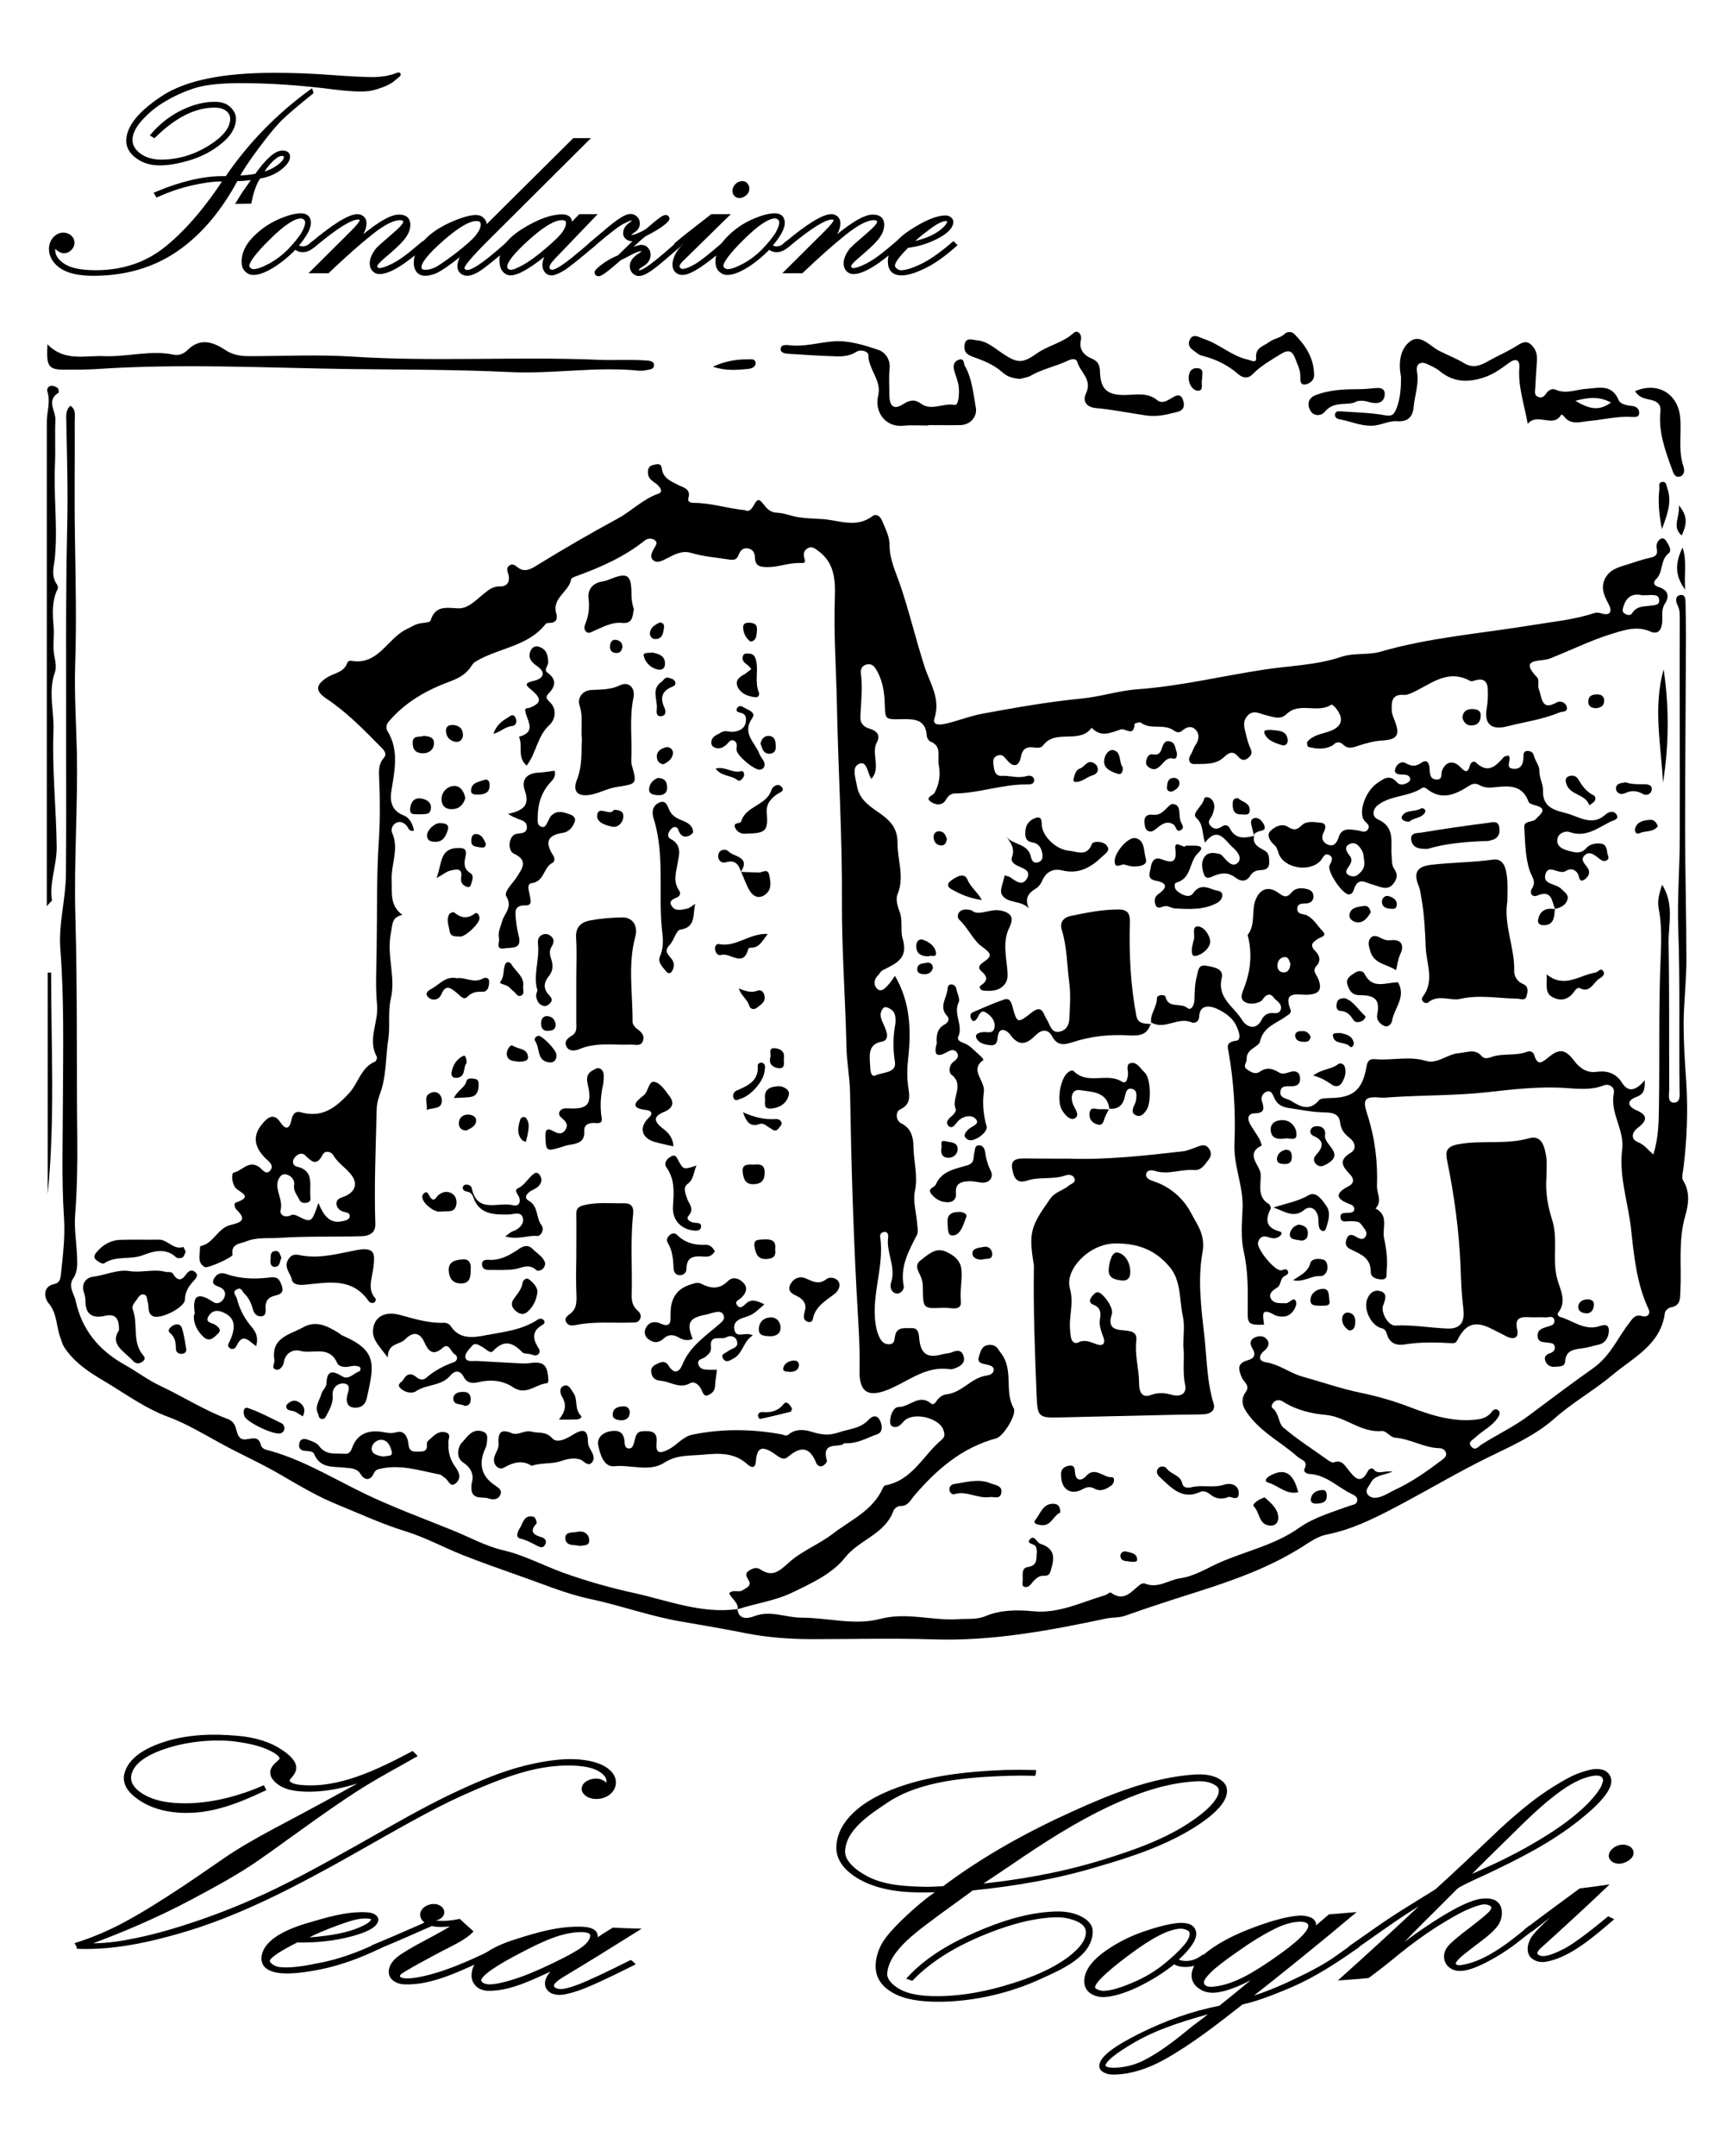 <svg xmlns="http://www.w3.org/2000/svg" xmlns:xlink="http://www.w3.org/1999/xlink" id="Livello_1" x="0px" y="0px" viewBox="0 0 807.1 1003.7" style="enable-background:new 0 0 807.1 1003.7;" xml:space="preserve"><style type="text/css">	.st0{stroke:#000000;stroke-width:2;stroke-miterlimit:10;}</style><g>	<g>		<path d="M405.8,362.6c-1.8-2.5-1.9-8.4-5.5-7.1c-3.9,1.5-1.8,6.7-1.2,10.4c1.3,7.6,7.9,10.4,12.9,14.4c4.1,3.3,6,6.9,6,12   c-0.1,8,3.4,15.9,0,24c-0.9,2.2-0.1,5.4,1,8.2c1.5,3.9,0.3,9,1.3,12.2c3.1,9.9-3.4,11.9-9.4,15.1c-0.9,0.5-1.3,1.7-2.1,2.4   c-2.1,2.1-1.9,4.8-0.1,6.3c1.7,1.5,3.6-0.5,4.9-1.9c1.1-1.2,2-2.6,3.2-4.3c7.3,12.5,7.6,25.7,6.1,39.1c-0.5,4.1-0.5,8,0,12.1   c0.5,3.8,1.9,8.4-3.7,11c-2.3,1.1-2,5.3,0.6,6.5c4.8,2.3,5.6,7.1,5.6,10.7c0.1,6.9,2.2,13.7,0.7,20.8c-1,4.6,0.6,9.8,1,14.7   c0.1,1.9,0.7,4.2-0.1,5.8c-3.9,7.5-7.9,14.8-6.1,23.8c0.3,1.3-1.3,3.6-3.3,3.4c-2.8-0.4-3.2-3.4-2.6-5.1   c2.4-7.3-2.3-13.9-1.4-20.9c0.2-1.2,0-2.8-1.8-2.7c-1.2,0.1-2.1,1.2-1.9,2.2c2.2,14.4-4.9,28.5-1.7,42.9c0.3,1.5,0.9,2.9,1.5,4.2   c0.9,1.9,2.3,3.1,4.5,3c2.4-0.1,2.3-1.9,2.6-3.6c0.7-4.7,4.6-3.8,7.6-3.9c3.1-0.2,3.5,2.2,3.7,4.8c0.7,7.3,3.8,9.3,10.7,7.4   c1.4-0.4,3-0.4,4.4-0.9c2.5-1.1,4.7-1.3,5.6,1.9c0.8,2.9-1.2,4.3-3.5,5.3c-1,0.4-2.1,0.8-3.1,0.6c-10.5-1.5-18.3,4.9-26.9,8.8   c-10.3,4.7-15.3,2.7-15-8.4c0.3-12.5-0.8-24.8-1.4-37.2c-1.6-30.5-2.5-61-3-91.6c-0.1-7.2-1.6-14.9-1.7-21.9   c-0.5-22.5-2.2-44.9-2.1-67.5c0.2-30-1.7-60.1-2.3-90.1c-0.3-17.1-1.6-34.1-1-51.2c0.3-8.1-0.1-16.3-7.7-21.8   c-1.4-1-2.7-2.3-4.6-1.4c-1.9,0.8-2.5,2.6-2,4.3c0.7,2.5,0.8,2.8-2.3,2.7c-4.8-0.1-9.6,1.9-14.6,1.9c-3.3,0-5.9-0.2-6-4.5   c-0.1-1.9-0.8-3.8-3.3-4.2c-2.5-0.4-3.6,1.2-4.3,3c-1,2.6-2.5,2.5-5,2.1c-5.7-0.9-11.5-1.3-17.1-3c-4.3-1.3-7.9,0.8-11.6,2.7   c-1.8,0.9-4.3,2.3-6.1,0.7c-1.9-1.7-0.4-4,0.6-5.8c0.6-1.1,1.6-2.4,0.3-3.4c-1.4-1.2-3.3-1.1-4.8,0c-9.5,7.6-20.3,12.4-31.6,16.5   c-1,0.4-2.6,0.9-2.7,1.5c-0.9,6-9.2,8.7-6.9,16.2c0.7,2.4-0.2,4.2-3.2,4.2c-0.6,0-1.5,0.1-1.8,0.5c-8.3,10.6-22.1,11.1-32.6,17.5   c-1.2,0.7-1.7,1.7-2.4,2.7c-2.4,3.4-5.6,5.1-9.7,6.6c-10.8,4-20.9,9.7-28.5,18.8c-1,1.2-1.3,2.9-0.4,4.3   c5.4,8.9,3.3,18.2,1.8,27.6c-0.8,4.7-0.1,9.4,5.7,11.6c2.8,1.1,4.2,4,4.8,7.1c-2.5,0.6-2.6-1.5-3.5-2.4c-1.5-1.6-3.4-2.2-5.2-1   c-1.4,1-2.2,2.8-1.4,4.6c3.2,7.3-0.6,14.5-0.3,21.7c0.3,5.7-1.1,11.9,5,16.3c-5.2,1.2-4.5,4.5-5.4,8.7c-2,10.3,2.4,20.3,0,30.4   c-1.4,6-0.3,12.6-1.1,18.3c-1.4,8.7-0.8,17.9-4.1,26.4c-0.9,2.4-1.4,4.9-1.4,7.5c-0.4,17.5-1.2,35.1-0.6,52.7   c0.1,4.3-3.1,5.5-6.4,5.6c-12.8,0.4-25.7-0.1-38.5,0.8c-5,0.3-10.3-0.4-15.2,1.6c-2.9,1.2-7.2,1-6.4,6.2   c0.2,1.2-11.6,6.5-12.9,5.8c-3.6-2-2.3-5.5-2.3-8.6c0-0.4,0.1-1.2,0.3-1.2c6.1-1.2,8-8.4,13.9-9.8c4.4-1.1,8.1-2.1,2.9-7.1   c-0.9-0.8-1.5-3-0.3-3.4c8.5-2.8,1.5-4.7-0.3-6.9c-1.8-2.3-1.8-6.8-0.8-7c3.9-0.8,6.9-5.8,11.6-2.8c1.7,1.1,3.3,4.1,5.3,2   c2.4-2.7-0.8-4.5-2.5-6.3c-5.5-5.9-5.5-11.1,0.2-17c2.3-2.4,4.8-2.9,7.1,0.6c2,3,4.1,4.1,5.2-0.9c0.4-2.1,1.4-4.5,4.3-3.7   c9.8,2.7,15.9-1.7,22.5-8.8c4.4-4.7,5.6-12.1,12.2-14.8c0.5-0.2,1.1-1.8,0.8-2.2c-4.5-8.1,0.9-16.1,0.1-24.2   c-0.8-8.3-0.3-16.8-0.2-25.2c0.3-17-0.1-34,1-51c0.6-9.3,0.6-18.8,0.2-28.2c-0.1-3.6-0.7-7.3,2.1-10.5c1.6-1.8,0.5-3.3-1.1-4.9   c-8-8.1-15.9-16.3-25.5-22.7c-5.4-3.6-5.2-6.4,0.2-9.9c3.3-2.1,8-2.3,9.5-7c0.1-0.4,1.1-0.9,1.6-0.8c12.7,2.4,16.9-10.3,25.8-14.6   c2.3-1.1,4.4-2.6,7.1-2.9c1.5-0.2,4-0.4,4.2-1.1c2.1-7.1,7.1-6.1,12.7-5.8c4.5,0.3,8-3.4,11.4-6.2c2.5-2,4.6-4.1,8.3-4   c3.5,0.1,4.8-2.5,3.8-5.8c-0.5-1.5-1-2.9,0.6-4c1.3-0.8,2.5-0.2,3.5,0.7c3.4,2.9,6.5,1,9.4-0.8c12.3-7.6,24.8-14.8,37.5-21.7   c6.5-3.5,11.7-9.1,19-11.6c2.5-0.9,0.5-3.3-1-4.5c-1.6-1.3-3.7-2.2-3.9-4.8c-0.2-2,0.3-3.6,2.3-4c1.5-0.3,3.7-1.3,4.1,1.5   c0.6,4.6,4,5.9,7.5,7.7c2,1.1,6.3,1.7,4.9,6.2c-0.6,1.8,1.3,2.2,2.4,2.2c8.1,0,15.8,2.6,23.8,3.4c0.2,0,0.4,0.1,0.6,0.2   c4,1.2,4-7.8,7.4-3.9c2.2,2.6,3.3,4.7,7.1,4.9c3.3,0.1,6.6,1.6,10,2.1c3.4,0.5,6.8,0.6,10.3,0.8c8,0.3,16.3,4.6,24.1-1.3   c1.7-1.3,3.6-0.1,4.5,2.1c1.5,3.7,3.5,7.2,3.5,11.6c0,6.4,2.9,12.4,4.9,18.2c4.3,12.6,7.3,25.5,11.4,38.2c2.4,7.5,7.6,14.9,4.6,24   c-1.1,3.3,2.4,3.1,4.8,2.6c6-1.3,11.7-3.7,17.8-4.8c15.3-2.8,30.5-5.5,45.9-7c8.6-0.8,17-3.6,25.8-4.3c20-1.4,39.6-6.2,59.4-9.2   c11.8-1.8,24.2-2,35.7-5.9c6-2,12.3-0.7,18.3-2.4c23.1-6.7,47.1-8.5,70.8-12.4c9.7-1.6,19.5-2.5,28.8-5.6c0.9-0.3,2.2-0.2,3.1,0.1   c4.7,1.5,5.2-1.2,3.6-4.2c-2.2-4.1-4-8-1.4-12.5c2.4-4.1,6.7-4.9,10.7-6.2c3.3-1,6.5-2.2,9.8-2.9c2.5-0.5,3.9-1.3,3.3-4.2   c-0.4-1.8,0.1-3.5,1.7-4.6c1.1-0.7,2.2,0.1,2.7,1c1.1,1.8,2.9,4.3,1,5.8c-3.9,3.2-2.3,8.6-5.7,11.9c-1.4,1.4-1.4,2.9,1.2,3.7   c4.2,1.3,5.3,4.2,2.8,7.9c-1.8,2.8-0.9,5.9-1.2,8.8c-0.4,3.5-2.1,5.5-5.5,4c-6.3-2.8-12.4-0.6-18,1.1c-9.2,2.8-17.9,7.1-26.9,10.7   c-1,0.4-2,0.9-3,1.1c-4.7,1.1-13-0.1-4.8,8.5c1.1,1.1,0.1,3.9,0.8,5.6c1.5,3.6,1,10.2,8.3,6c1.7-1,4.3,0.1,4.7,2.2   c0.5,2.5-2.1,1.9-3.5,2.5c-7.9,3.3-16.3,4.4-24.5,6.5c-7.2,1.8-10.6-1.2-9.3-8.5c0.5-2.7,0.6-5.6,0.5-8.4c0-3.6-1.5-5.8-5.7-4.6   c-0.8,0.2-1.9,0.7-2.5,0.3c-10.9-6-18.8,2-27.7,5.8c-1,0.4-2.1,0.8-3.1,0.7c-6-0.5-5.9,3.6-5.7,7.6c0.1,1.5,0.8,2.9,1.3,4.3   c2.6,6.5,1.4,8.9-5.4,9.3c-3.9,0.2-7.6,1.2-11.3,2.4c-2.4,0.8-4.8,1.9-7.2-0.4c-1.3-1.3-3.1-1.6-4.6,0c-0.2,0.2-0.3,0.3-0.5,0.4   c-3.6,1.9-7.4,1.6-11.2,0.6c-0.4-0.1-0.8-1.9-0.5-2.3c2.3-2.9,6.1-3.6,9.3-4.6c6.7-2,8.4-5.8,3.9-11.3c-0.5-0.6-1.7-1.6-1.9-1.5   c-6.4,4.4-14.9-1.5-21,4.5c-2.9,2.8-6.3,1.2-9.7,0.4c-2.7-0.6-5.7-2.7-8.4,0.3c-2.7,2.9-1.3,6.1-0.6,9.2c0.5,2.1,1.1,4.2,2,6.1   c0.9,2,0.4,3.2-1.2,4.4c-1.7,1.4-3.1,1-4.5-0.6c-2.4-2.9-4.3-2.1-6.8,0.3c-3.8,3.5-9,3-13.8,3.1c-2.1,0-3.1-2-1.6-4.3   c0.9-1.4,1.3-3.2,2.3-4.6c1.6-2.4,2-5,0-7.1c-2-2.1-4.3-1.2-6.3,0.5c-1.5,1.3-2.8,0.6-4.1-0.3c-4.6-3.1-10.6,0-15.1-3.5   c-0.5-0.4-2.9,0.4-2.9,0.6c-0.3,6.4-4.3,1.8-6.5,2.6c-4.8,1.6-9.2,3.8-13.5-0.8c-5.7,7.8-16.8,0.4-22.6,8.2   c-1.1,1.5-3.1,1.1-4.9,0.9c-3-0.3-4.8,1-5.4,4.2c-0.9,4.9-3.5,5.3-6.5,1.8c-1.4-1.6-2.3-3.1-4.6-2.1c-2.4,1-1.8,3.2-1.6,5.1   c0.3,2.2,0.9,4.5,3.8,4.3c3.8-0.2,7.6,1.3,11.4,0.1c1.4-0.4,3.4-0.2,3.6,1.7c0.2,2.1-1.8,2.2-3.2,2.2c-11.5-0.2-22.4,4.1-33.8,4.2   c-1.7,0-3,1.1-4,2.8c-1.8,3.3-5.3,2.4-7.2,1c-2.7-2,1.1-2.8,1.9-4.2c2.1-4.1,2.8-8.1,1.9-12.9c-0.8-3.9,1.7-8.6-3.9-10.9   c-0.8-0.3-1.6-1.7-1.7-2.6c-0.4-7.7-5.7-7.9-11.5-7.8c-8.6,0.2-7.7,0.1-8.1-8.2c-0.2-5-1.2-10.7-4.2-15.3c-1-1.6-2.4-2.5-4.4-1.9   c-2.1,0.6-2.7,2.4-2.5,4c1,6.9,0,13.7-0.2,20.5c-0.1,3.1,1.8,4.6,4.5,5.4c3.5,1.1,5,3.2,2.9,6.8   C405.9,351.3,410.3,357.8,405.8,362.6z M148.3,560c2.6,6.5,5.7,10,11.7,8.4c1.2-0.3,2.7-0.6,2.9-2.2c0.1-1.3-1.1-1.7-2.2-1.9   c-2.1-0.4-3.8-1.7-4-3.7c-0.2-2.8,2.5-3,4.4-3.9c4.6-2.2,5.5-6,2.4-9.9c-2.5-3.2-6.1-5.3-8.3-9c-1.2-2-4-2.1-4.9-0.3   c-2.7,5.3-4.9,3.6-8,0.5c-1.8-1.8-4.2-0.6-5.4,1.4c-0.9,1.5-0.4,3.3,1.3,3.7c8.1,1.8,6,8.2,6.3,13.5c0.1,1.2,0.5,2.7-1.2,3.2   c-1.5,0.4-3.1,0.4-3.9-1.3c-1-2.2-2.9-3.9-2.4-7.1c0.5-3.3-4.3-6.2-6.3-3.9c-4.1,4.8,1.4,10.3,0,15.8c-0.6,2.2,1.8,3.7,4.5,2.6   c0.4-0.2,0.8-0.4,1.2-0.4c0.6,0,1.3,0.2,1.8,0.4C145.1,569.4,145.1,569.4,148.3,560z M417,476.6c0.2-2.9,0.2-5.7-2.9-7.2   c-1-0.5-2.2-0.9-2.9,0.1c-2.1,2.7-0.7,5.2,0.5,7.8c0.5,1.2,1,2.4,1.3,3.6c0.4,1.9-0.1,3.6-2.2,4c-6.4,1.1-5.9,6-5.6,10.5   c0.1,2.1,0.1,6.5,2.7,5.2c3.2-1.5,9.7-1,8.9-6.2C415.8,488.3,415.9,482.5,417,476.6z M764.7,277.1c-3.7-0.9-7.1,0.2-8.6,5.2   c-0.4,1.4-0.8,2.5,0.5,3.3c1.1,0.7,2.7,1.2,3.5-0.1c2.2-3.6,5.8-3.1,9.1-3.6c1.7-0.2,3.8-0.2,3.5-2.7c-0.2-2.3-2.2-2.2-4-2.2   C767.6,277.1,766.6,277.1,764.7,277.1z"></path>		<path d="M536.2,476.5c-0.9-4.2,2.6-7.5,2.6-11.7c0-1.9,3.8-1.9,4-0.8c1.3,5.8,7,2.6,10.1,5.2c2,1.7,3.3-1.6,3.4-3.8   c0.1-3.7,0.1-7.3,1.1-10.9c0.7-2.5,0.5-5.6,4.4-4.9c3.3,0.6,8.2,1.2,7.2,5.6c-2.3,9.5,5.8,13.5,9.5,19.7c1.5,2.6,6.2,5.6,9.1-0.2   c1-2,2.8-3.3,5.2-3.1c1.6,0.1,3.2,0.2,3.7-1.7c0.7-2.9-2.2-3.9-3.5-5.7c-1-1.5-2.6-1.5-3.9-0.2c-0.8,0.7-1.3,2-2.2,2.3   c-2.4,1.1-5.3,1.4-7.4,0c-2.1-1.4-1.1-3.9-0.3-5.9c3.2-8,4.1-16.2,2-24.6c-0.1-0.2-0.2-0.5-0.1-0.6c3.8-4.9,1.6-11.2,3.7-16.4   c2.1-5.1,6-6.4,10.5-3.2c2.5,1.8,3.9,2.7,6.3-0.2c1.6-2,4.4-2.2,7.1-1.5c2,0.5,3,1.5,3,3.6c-0.1,1.7-1,2.7-2.7,3   c-1.8,0.3-4.4-0.4-4.8,2.2c-0.4,3.2,2.9,2.6,4.6,3.5c3.2,1.7,4.8,4.9,7.2,7.3c2.2,2.3-1,2.8-2.1,3.5c-2.5,1.7-4.2,2.8-1.3,5.8   c1.9,1.9,2.8,4.4,0.5,6.9c-2,2.2-0.2,3.7,0.7,5.7c2.3,5.4,0.5,7.6-5.4,7.7c-4.2,0.1-10.9-2-7.4,6.9c0.7,1.8-1.1,2.4-2.3,3.3   c-4.4,3.3-10.3,4.6-11.9,11.6c-0.6,2.6-6.5,3.3-6.2,8.3c0.1,1.4-1.9,3.1,0,4.5c1.7,1.3,4,2.7,6,1.3c3.2-2.2,5.9-1.7,8.9,0.2   c1.9,1.2,3.6,0.3,5.5-0.2c2-0.6,4-0.2,4.4,2.3c0.4,2.5-0.5,4.2-3.4,4.4c-2.2,0.2-5.4-0.8-5.7,2.6c-0.3,3.1,3.1,3,5,4.2   c4.4,2.8,8.6,4.9,13-0.3c0.8-1,3.3-0.9,4.9-1c11.1-0.1,15.4-3.7,17.3-15.1c0.5-2.7,2-3.2,4-3c7.8,0.7,15.7-1.6,23.6,0.8   c5.4,1.6,9.9-3.2,15.3-3.6c3.8-0.3,7.5-2.3,10.7,1.4c1.1,1.3,2.7,1,4.2,0.5c5.5-2.1,11.5-0.4,17-2.6c1.4-0.5,2.8,0.2,3.2,1.5   c1.6,5.3,3.6,3.6,6.7,1.1c5.3-4.4,8-3.6,12.2,2c2.4,3.1,5.8,5.4,10,4.8c5.2-0.7,9.2,0.6,12.1,5.2c2.8,4.4,6.3,3.7,10.5-1.3   c0.2,4.7-0.7,6.6-3.7,7.7c-5.2,1.9-4.1,4.6-0.1,6.3c6,2.6,4.3,5.3,0.5,8.2c-2.9,2.3-3.2,5.3,0.1,6.6c3,1.2,4.6,3.5,7.2,5.8   c2.3-7.4,2.5-14.3,2.6-21.4c0.4-23.3-0.2-46.6,0.8-70c0.3-7.6,0.6-15.4-0.9-23.1c-0.7-3.5,0.2-7.1,1.6-11.1c5.7,9,2.9,18.3,3,27   c0.4,22.8,0.2,45.6,0.3,68.3c0,2.2-0.9,5.9,1.9,6.1c3.6,0.2,2.9-3.6,2.9-6c-0.3-25,0.3-49.9-0.6-74.9c-0.5-14.1,0.7-28.2,0.7-42.3   c0.1-34.3-0.1-68.6,0-102.9c0-2-0.1-3.7-1.1-5.6c-0.9-1.8-1-4.3,1.5-4.6c2.2-0.3,2.3,2.1,2.3,3.8c0.1,5.2,0.2,10.3,0.2,15.5   c-0.1,29.7-0.4,59.4-0.4,89.1c0,20.6,0.6,41.2,0.6,61.7c0,9.6-1.2,19.3-1.3,28.9c0,9,0.5,18,1.2,27c0.9,13.7,0.4,27.3-1.3,40.9   c-0.2,1.9-1,4.3-0.1,5.7c3.3,5.4,2.5,11,1,16.3c-3.4,11.6-1.7,23.3-2.3,35c-0.2,3.5,0.3,6.9-4.4,7.7c-1.1,0.2-2.6,1.5-2.8,2.5   c-1.9,14.9-14.4,20.6-24.3,28.9c-8.8,7.4-18.8,12.9-27.4,20.6c-9,7.9-20.3,12.8-31.1,18.1c-13.2,6.5-25.7,13.9-38.6,20.8   c-11.5,6.1-23,12.3-36.1,14.9c-3.6,0.7-7.1,2.9-10.3,5c-15.6,10.1-32.8,16.2-50.4,21.8c-11.1,3.5-22.2,7.1-33.2,11   c-2.9,1-5.8,0.7-8.8,1.3c-26.5,5.6-53.1,10.6-80.4,9.7c-18.8-0.6-37.7-0.1-56.6-0.1c-10.2,0-20.9-0.8-30.5-2.7   c-9.6-1.9-19.8-3.7-29.3-5.3c-14.9-2.4-28.9-7.6-43.5-10.7c-11.4-2.4-22.3-7.1-33.3-10.9c-8.8-3.1-17.6-6.2-26.2-9.6   c-9-3.6-17.6-8.3-26.8-11.1c-10.7-3.3-20.8-8-31.1-12.2c-9.2-3.7-17.8-8.8-26.4-13.8c-9.3-5.5-19.2-9.8-28.6-15   c-7.9-4.3-15.6-9-24.2-12.2c-10.6-3.9-19.7-10.6-29.2-16.3c-7-4.1-14.5-8.8-19.3-16.3c-0.8-1.3-1.1-2.7-1.6-4   c-2.1-5.4-1.4-11.6-5.8-16.6c-1.4-1.6-3-7.4,2.8-8.6c2.8-0.6,2.9-2.5,3.2-4.8c0.9-8.7,2-17.2,1.4-26.1c-1.2-18.4-0.5-37-0.5-55.5   c0.1-23.2,0.6-46.5-1.2-69.6c-0.9-11.7,2.5-23,2.6-34.6c0.2-19.3,0.1-38.7,0.1-58.1c0.1-34.6-0.3-69.3,0.5-103.9   c0.4-16.1-0.1-32.2-0.4-48.4c0-2.7-0.6-5.7,1.9-7.9c2.7,1.8,2,4.6,2,6.9c0.1,18-0.2,36,0.1,53.9c0.3,20.1,0.8,40.1,0.1,60.2   c-0.4,13.4,0.5,26.9,0.8,40.4c0.5,25.3-1.4,50.7-0.7,75.9c1,34.9,0.5,69.7,0.9,104.5c0.1,11.6-0.1,23.2-1,34.8   c-0.5,6.4,0.6,12.9,0.9,19.3c0.1,3.6,0.4,7.2-1.9,10.5c-2.4,3.6,0.6,7.1,1.3,10.5c2.9,13.3,10.7,22.8,22.7,29.5   c5.7,3.2,10.9,7.2,16.9,10c10.4,4.9,20.2,11.2,30.9,15.2c5.5,2,3.3,6.9,6.3,9.1c2.8,2,8.1-3,9.5,3.4c0.2,0.8,1.4,1.7,2.3,1.9   c16.4,4.2,30.7,13.1,45.8,20.4c13.5,6.5,27.5,11.6,41.3,17.2c7.6,3.1,15.3,7.3,22.9,9.1c10.2,2.3,19,7.2,28.5,10.6   c10.9,3.9,22.2,7.1,33.3,9.5c15.6,3.5,31.2,9.7,47.8,7.4l-0.1-0.2c0.6,5.6,5.2,4.5,7.9,3.5c7.6-2.9,14.7,0.7,22,0.7   c12.2,0,24.7,3.7,36.5,0.6c12.5-3.3,24.3,0.9,36.4,0.1c4.3-0.3,8.6,0.3,12.7-1.4c7.2-3,14.7-3,22.2-2.3   c12.1,1.2,22.4-4.2,33.4-7.4c1-0.3,2.4-1.6,2.8-1.3c6.5,4.8,9.8-1,14-3.9c0.5-0.3,1.4-0.5,1.9-0.3c6,2.5,10.9-1.6,16.2-2.4   c7.1-1,12.7-4.8,18.7-7.4c12.3-5.4,25.7-8.1,37.2-16.3c6.5-4.6,15.3-7.2,23.3-10.1c1.4-0.5,3.2-0.5,3.5-2.3c0.2-1.7-1-2.5-2.6-3.2   c-6.5-3.1-11.8-8.9-19.6-9.3c-1.4-0.1-3-1-2.4-2.3c1.9-4-1.3-4-3.3-5.8c-7.3-6.5-16.3-11-22.4-19c-2.7-3.4-4.6-7-1.6-11.1   c2.2-3.1-1.1-4.7-1.9-6.8c-1.6-3.8-2.2-6.5,2.7-7.9c3.2-0.9,4.1-2.6,2.2-5.7c-1.1-1.8-1.2-3.8,1.1-4.9c1.9-0.9,4-0.9,5.4,0.5   c2,2,0.9,4.2-0.9,5.6c-2.9,2.5-2.6,4.9,0.8,5.4c6.3,1,11.2,5.1,17.1,6.7c9,2.5,17.8,5.6,27,7.5c7.8,1.6,15.8,3.9,23.5,6.9   c9.7,3.7,20.5,7.1,31.6,5.4c2.3-0.4,4.5-1.4,6-3.5c0.6-0.9,1.8-1.5,2.8-0.8c1.4,1,0.8,2.3,0.1,3.4c-2.6,4.1-7.1,6.1-10.5,9.3   c-1.3,1.3-3.9,2.2-1.9,4.4c1.8,2.1,3.2-0.1,4.8-1.1c7.4-4.7,15.4-8.4,22.3-13.7c9.8-7.3,19.6-14.7,29.5-21.7   c8.3-5.9,11.5-14.3,17.1-21.4c1.5-2,2.6-3.8,5.7-2.9c2.5,0.7,4.1-0.9,3.1-3.2c-5.6-11.9-6.8-24.8-8.2-37.6   c-1.4-12.3-5.7-24.4-4.1-36.9c1.1-9.2-5.8-16.8-3.9-26.1c0.6-2.7-2.2-4.6-4.7-3.6c-5.9,2.3-12,1.6-17.9,1.2   c-12-0.8-24.1,0.6-35.7,1.9c-15.2,1.7-30.4,1.4-45.5,2.4c-1.5,0.1-3,0.3-4.5,0.2c-7.7-0.7-8.9,0.6-6.5,7.8   c3.5,10.8,4.9,21.9,4.5,33.3c-0.1,3.5,2.6,7.2-0.7,10.5c6.4,3.2,3,9,4,13.8c1.1,5.1,1.7,10,1.2,15.1c-0.2,1.6,0.6,3.9-1.9,4.1   c-2.4,0.1-5.6-0.8-5.5-3.4c0.1-6.7-4.9-8.4-9.4-10.6c-2.3-1.1-2.6-2.7-1.9-4.7c0.7-2.1,2.1-2.5,4-1.4c1.6,0.9,3.7,2.4,5-0.1   c1-1.9-0.9-3.6-2-5.2c-1.3-2-3.3-1.5-5.2-1.7c-1.7-0.1-4.4,1-4.6-1.8c-0.2-2.5,2.3-1.9,3.9-2.1c1.1-0.1,2.3-0.2,2.5-1.5   c0.2-1.2-0.7-2-1.7-2.4c-6.7-2.4-7.8-5-0.7-8.6c2.3-1.2,2.4-3.3,0.5-5.3c-3.2-3.4-5.9-6.5,0.2-10.1c3-1.8,2.1-5-0.5-7   c-2.5-1.9-4-3.9-4.4-7.3c-0.6-5-5.7-4.4-8.8-4.6c-5.2-0.2-10.2-1.3-15.2-2c-3.5-0.5-5.5-2-6.8-5c-0.7-1.6-1.4-3.5-3.6-2.5   c-1.8,0.8-2.5,2.6-2,4.3c1,3.2,1.6,5.6-3.4,5.7c-3.3,0.1-3.5,2.7-2,5.2c1.3,2.2,2.8,4.3,4.1,6.5c0.6,1,1.3,3.3,1.2,3.3   c-7.9,3.8-0.9,9.1-0.5,13.1c0.4,4.5-2,10.7,3.8,14.1c0.6,0.3,1.1,1.7,0.9,2.2c-2.7,5.2-2.2,8.9,4.2,10.6c1.7,0.5,0.5,2.1-0.8,2.7   c-1.7,0.9-3.3,0.3-5-0.2c-2.3-0.7-3.7,0.4-4.3,2.6c-0.8,2.9,7.9,13.5,10.8,13c1-0.2,2.2-1,2.9,0c1.1,1.7-0.5,2.1-1.6,2.8   c-1.9,1.2-1.2,4-3.3,5.3c-1.8,1.1-4.1,2.7-2.8,5.1c1.4,2.5,4.4,2,7,2.1c1.7,0.1,4.2-4,4.8-0.1c0.2,1.5-1.9,6.1-5.8,6.3   c-1.5,0.1-3.2-0.1-4.4-0.8c-6.9-3.9-5.1,1-4.8,4.6c-7.9,0.2-7.7-0.5-7.6-8.1c0.1-8.7,0.1-17.4-1.9-26.2c-1.4-6.1-0.8-13.3-0.5-20   c0.4-10.2-4.2-19.7-3.8-29.8c0.6-14.3-0.2-28.6-2.7-42.7c-0.4-2.3-1.5-4.8,3.5-5.4c3.2-0.4,0.6-6.3-0.7-8.4c-1.9-3-5.6-5.4-9-6.8   c-3-1.2-7.3-1.4-7.5,3.9c-0.1,2.6-2.3,3.3-3.4,2.8c-6.4-2.9-12.6,3.7-18.9,0L536.2,476.5z M648.6,685.1c-4.7,1.8-8.5,1.8-10.2,5.2   c-0.9,1.8-3.1,3.6-1.2,5.7c1.6,1.8,4.1,1.4,6.1,0.7c2.2-0.8,4.2-2.1,6.3-3.1c8-3.7,15.2-8.8,22.2-14.1c1-0.8,2.1-1.8,1.6-3.2   c-0.4-1.3-1.7-2.1-3-2.1c-7.3-0.2-13.6-4.4-20.8-4.9c-2.1-0.2-4.1-3.3-6-3.1c-9.7,0.9-16.8-6.6-26.1-7.5c-6.9-0.6-13.9-2.3-20-6.2   c-1.3-0.8-2.9-1-4.2,0.2c-0.9,0.8-1.4,2.3-0.7,2.8c3.2,2.4,2.7,7.1,5.1,9.1c6.6,5.6,14,10.3,21.1,15.4c0.7,0.5,1.8,1,2.4,0.8   c3.6-1.4,5,1.3,6.7,3.4c2.9,3.6,5.7,7.4,9.2,0.6c0.6-1.1,2-1.6,2.7-0.7C641.8,686.7,644.4,684.5,648.6,685.1z M601,448.7   c-0.6-1.3-0.8-3.5-3.1-3.1c-1.9,0.3-2.9,2-3,3.8c-0.1,1.9,1.2,3.4,3.1,3.3C600.1,452.6,600.8,450.8,601,448.7z"></path>		<path d="M497.7,539.4c17.8,0.6,35.5-1.4,53.1-3.4c2.6-0.3,4.9-1.5,7.3-2.3c1.7-0.6,3.3-1,4.7,0.7c1.4,1.7,1.5,3.7,0.2,5.3   c-1.8,2.3-3.4,5.3-6.9,5c-6-0.5-11.9,2.3-17.9,0.5c-1.6-0.5-3.9-0.8-4.4,1.3c-0.4,2,1.7,2.8,3.3,3.4c7.9,2.5,14.1,8.1,17.6,14.8   c2.7,5.3,6.9,10.1,5.3,18.5c-2.3,12.8-0.5,26.5,1,39.7c1.1,10.2,1.1,20.5,4.2,30.5c1,3.1-1.4,4.8-4.4,5c-4.1,0.2-8.2,0.1-12.2,0.2   c-18.8,0.4-37.5,0.9-56.3,1.3c-8.6,0.2-9.1-0.8-9.5-9.6c-0.8-20-1.6-40-1.3-60c0-0.4,0-0.9,0-1.3c-2.5-15.1-1.6-18,7.6-30.9   c2.3-3.3,5.9-3.8,8.6-6.1c1.1-0.9,3.2-1.3,2.8-3.1c-0.5-2.1-2.8-2.2-4.3-1.7c-5.8,2.1-12.1,0.5-17.8,2.4c-5.4,1.8-6.4-2.1-7-5.6   c-0.8-4.3,2.4-4.7,5.7-4.7C483.9,539.4,490.8,539.4,497.7,539.4z M551.1,626.6c0-5.1,0.7-9.6-0.2-13.7c-1.7-7.7-0.7-16.5-6.1-23   c-6.5-7.8-14.6-11.2-25.7-11c-12,0.2-23.4,12.3-20.8,21c1.4,4.8,0.5,9.3,0.1,14c-0.3,2.7-0.1,5.6,0.3,8.3c0.2,1.8,1.4,3.7,3.4,2.8   c3.2-1.6,5.7-0.2,8.6,0.8c3,1.1,4.2-0.4,3.2-3.2c-1-2.8-2.2-5.5-1.6-8.7c0.5-2.7,0.2-5.2-2.9-6.4c-2.9-1.2-1.7-3-0.4-4.5   c1.4-1.7,2.6-2,4.6,0c2.6,2.6,4.9,6.6,4.2,8.8c-2.5,7.7,3,7.2,7,7.7c3.2,0.4,4.8,1.4,4.4,4.7c-0.8,6.7,1.3,13.1,1.3,19.8   c0,3.5,1,7.1,5.6,5.4c3.5-1.3,6.6-0.9,9.9,0c3.9,1,6.9-0.6,5.9-4.9C550.6,638.1,551.8,631.9,551.1,626.6z"></path>		<path d="M720.2,548.5c-0.5,5.9,0.5,12.6,2.6,19.2c2.9,8.8,0.2,17.9,2.2,26.8c1.2,5.3,5.1,10.9,0.7,16.6c-0.6,0.7,0,1.8,0.9,2   c5.7,1.6,10.6,6,17.2,4.6c1.7-0.4,5.4-2.3,5.5,1.6c0,2.6-1.2,5.9-4.8,6.7c-2.5,0.5-5,1.4-7.5,1.7c-4,0.5-7.7,0.8-8.1,6.2   c-0.2,2.5-2.7,2.2-4.6,2.4c-2.2,0.2-3.8-0.7-4.6-2.7c-0.8-2.2,0.6-3.1,2.4-3.7c1.3-0.5,2.2-1.4,2-2.9c-0.2-1.7-1.6-1.7-2.9-1.9   c-2.2-0.4-5.1,0.2-5.1-3.4c0-2.8,2.3-3.3,4.3-4c1.6-0.5,3.8-0.8,3.5-3c-0.3-2.5-2.7-1.3-4.2-1.4c-2.6-0.2-5.2,0.1-7.7-0.1   c-4.2-0.2-6.6,0.5-5.4,5.8c0.9,3.9-1.6,4.9-5.1,3.1c-2.5-1.3-5-2.6-7.5-3.8c-6.8-3.3-11.1-2-14.7,4.5c-0.9,1.6-1,2.7-3.4,2.5   c-7.2-0.4-14.5-0.6-21.7,0.6c-3.6,0.6-6.8-0.3-8.2-4.5c-0.4-1.3-0.6-2.6-2.7-3.1c-4.7-1.2-8.2-8.5-6.7-13.1c1-3.1,3.3-5,6.3-4.1   c3.4,1,2.3,3.9,1.3,6.5c-1.3,3.2,2.2,9.7,5.7,9.5c8.2-0.4,16.2,1.1,24.3,1.4c6,0.2,8.1-3.1,7.3-9.3c-0.8-6.6-1.1-13.3-1.3-19.9   c-0.7-16.4-2.9-32.7-6.2-48.8c-0.9-4.2-0.6-6.7,5.1-7.8c11-2,22.2,0.3,33.1-2.8c5.6-1.6,7.1,3.6,7.8,8   C720.6,540.9,720.2,544.2,720.2,548.5z"></path>		<path d="M724.2,423.2c-1.5-3.7-1.4-9.1-8.2-6.3c-2.3,1-3.9-1-2.5-3.3c2.1-3.4-0.1-5.3-1.1-8.3c-2.1-6.3-2.1-13.4-2.5-20.2   c-0.2-3.2,3.7-2.1,5.3-3.7c2.6-2.7,5.9-5-0.6-6.6c-1-0.3-2.5-0.8-2.7-1.5c-2.9-8-9.1-7.5-15.8-6.8c-2.3,0.3-4.7,0.3-6.9-0.9   c-1.6-1-3.2-0.9-4.8,0.1c-6.4,4.1-12.9,7.3-20.1,1.4c-0.4-0.4-1.4-0.6-1.8-0.4c-6.2,4.3-14.4,3.4-20.5,7.9c-2.8,2-3.3,5.5-0.2,6.9   c8.1,3.6,5.8,10.6,6.3,16.6c0.2,2.4-0.1,4.7,1.4,6.7c1.6,2.3,1.1,4.4-0.5,6.5c-1.7,2.3-3.8,2.4-6.3,1.6c-2-0.7-4.1-1.2-6.1-2   c-2.7-1.1-4.5-0.7-5.7,2.2c-0.5,1.2-0.7,3.1-2.6,3.3c-2.9,0.3-10.4-10.8-9.1-13.5c0.8-1.8,2.2-3.7-0.3-4.9c-2.1-1-2.8,1.4-3.8,2.6   c-5,5.7-17.2,3.7-19.6-3.3c-0.5-1.4-0.8-2.9-2-3.9c-2.2-1.8-3.7-4.8-1.8-6.6c1.8-1.7,5.1-3.8,8.2-1.8c2.7,1.7,4.2,1.4,6.5-0.9   c2.1-2,5.7-1.4,8.6-1.1c2.9,0.3,2.5,2.5,1.5,4.4c-1.5,2.8-0.3,4.9,1.9,5.8c2.6,1.1,4.1-0.5,5-3.3c1.4-4.8,5.4-3.8,8.9-3.3   c1.7,0.2,3.4,1.4,4.7-0.4c1.4-2-0.6-2.9-1.6-4.2c-2.9-3.5,0.3-13.3,5.7-17.2c2.9-2,6-4.7,9.5-0.6c1.5,1.7,3.6,1,5.3,0   c0.5-0.3,1-1.1,0.9-1.5c-0.5-2.3-2.4-2-4.1-2.1c-1.9-0.1-3.7-0.5-2.8-3c0.7-1.9,2.8-3.4,4.6-2.4c2.8,1.6,4.7,1.8,7.5-0.1   c2.8-1.9,3.7,0.4,3.8,3c0.1,2.2,0.2,4.6,3.1,4.8c3.1,0.2,2.1-2.5,2.7-4.1c1.6-4.2,5.1-5.1,8.4-1.8c2.2,2.2,3.5,3.4,4.6-0.7   c0.4-1.5,1.8-2.3,2.9-1.2c5.5,5.2,9.1,1.6,12.7-2.5c0.5-0.6,1.5-0.6,2.3-0.9c1.9,1.8-2,5.9,2.3,6.2c3.6,0.3,4.7-2.3,4.7-5.5   c0-1.3,0-2.7,1.8-2.8c1.4-0.1,2.7,0.7,3,2c0.6,2.5,2.7,5,2.6,7c-0.1,3.4,1.8,6.5,1.7,9.1c-0.4,8.9,6.4,9.6,11.6,11.1   c5.5,1.7,11.6,5.8,17.4,0.5c2-1.8,4.4-1.9,5.4,0.2c1,2.1-1.8,2.4-3.1,3.1c-6,3-11.5,7.5-19.1,4.7c-1.5-0.5-5,0.3-5.5,3.3   c-0.5,3.3,2.2,4.6,4.6,5.3c3,0.8,6.1,2.1,8.9-1.1c1.6-1.8,4.1-2.3,6.5-2.1c2.5,0.2,3,2.1,3.2,4.1c0.1,1.2,1.3,2.7,0,3.6   c-1.8,1.2-3.2-0.3-4.5-1.3c-1.8-1.4-3.8-2.8-5.8-1.1c-2.4,2-0.3,4,0.9,5.6c1.8,2.3,0.9,4.2-0.8,5.6c-3,2.3-2.7-1.2-3.5-2.5   c-1.5-2.4-3.8-2.4-5.6-1.2c-3.1,2-8.2-3.7-9.5,1.7c-1.2,4.7,5.1,4.1,7.4,6.6c1.3,1.4,3.4,2.5,3,4.6c-0.7,3.1-3.4,4.2-6.2,4.8   L724.2,423.2z M635.4,401.2c-0.3-1.7-0.2-3.5-1-5c-1.2-2.3-3.2-4.7-6-3.2c-2.7,1.4-1.2,3.6,0.2,5.4c1.5,1.9,0.6,3.5-0.6,5.2   c-0.8,1.2-1.9,2.7,0.1,3.8c1.3,0.7,2.9,0.9,4.2-0.1C634.3,405.7,635.7,403.9,635.4,401.2z"></path>		<path d="M343.6,749.4c0.4-3.4-2.9-5-4-7.7c2-2,4.4-0.1,6.3-1.4c1.7-1.2,4.4-1.9,2.7-4.7c-1-1.7-1.8-3,0.1-4.3   c1.6-1.1,3.5-1.9,5.4-0.7c5.5,3.7,8.6,1.1,13.1-3c6-5.5,14.2-8.6,20.7-13.6c8.3-6.4,18.5-10.7,23.2-21.1c0.3-0.6,0.7-1.3,1.2-1.4   c12.6-2.3,17.6-14,26.2-21.2c1.7-1.4,1.5-2.7,0.9-4.5c-1.8-5.6-13.6-8.6-18.1-4.5c-1.5,1.4-2.7,3.6-5.3,2.9   c-1.5-0.4-1.5-1.9-1.4-3.2c0.2-2.8,1.7-6,4-6c5.1,0,9.5-6.3,15-1.6c1,0.8,2-0.2,2.6-1.2c1.1-1.7,2.9-2.9,4.7-3.1   c7.2-0.8,11.4-7.7,18.5-8.7c1.4-0.2,3.2-0.8,3.4-2.5c0.2-1.9-1.8-2.2-3.1-2.6c-2.1-0.5-4.8-0.6-3.8-3.7c0.8-2.5,1.3-5.5,5.2-5.5   c3.1,0,3.5,1.9,5.2,4c5.9,7.8,1.3,17.6,5.8,25.5c1.6,2.8-4.8,13.1-8.1,14c-16,4.3-27.8,14.5-38.3,26.8c-1.6,1.9-2.9,4.9-6.4,4.7   c-1-0.1-2.7,1.1-3.1,2c-3.9,11.2-16.1,13.6-22.8,22.2c-5.8,7.3-15.3,11.7-24.2,16c-8.3,4-17.2,5.1-25.7,7.9   C343.4,749.3,343.6,749.4,343.6,749.4z"></path>		<path d="M702,419.6c-1.8,11.1,3.5,21.5,3.2,32.4c-0.1,2.4,1.4,5,4.1,6.1c2.8,1.1,2.2,3.7,1.7,5.5c-0.6,2.6-2.9,1.3-4.8,1.3   c-8.6-0.1-17.2-1.9-26,0.1c-4.8,1.1-10.3-2.3-15.1,1.7c-1.1,0.9-4-0.7-2.4-2.8c5.5-7.3,1.6-15.3,1.3-22.7   c-0.3-7.4-0.6-14.9-1.9-22.3c-0.4-2.1-0.5-4.1-1.3-6.2c-2.6-6.3-1.1-9.3,5.8-10.1c9.5-1.1,19.2-1.1,28.7-2.4   c4.9-0.7,6.1,3.9,6.5,7.9C702.3,411.8,702,415.7,702,419.6z"></path>		<path d="M536,476.4c-1.7,5.4-4.9,5.9-10.6,5.6c-8.6-0.5-17.5,0.4-25.9,3.2c-4.2,1.4-7.2,1.6-9.6-2.9c-1.8-3.3-4.8-3.1-7.4-0.5   c-4,4-7.7,5.9-12-0.1c-1.4-2-5.5-4.4-5.9,1.6c-0.2,2-0.8,3.4-3,3.3c-2.6-0.2-5.4-0.7-6.7-3c-1.2-2.1,0.7-2.8,2.7-3.1   c2.1-0.3,5.2,1.2,5.6-2.5c0.3-2.9-1.6-5-3.7-6.4c-2.9-2-3.4,1-4.6,2.7c-0.6,0.9-1.7,1.7-2.5,0.2c-0.6-1.1-0.8-2.7,0.8-3.3   c4.8-2.1,9.6-4.2,14.5-5.9c2.4-0.8,3.2,1,3.8,3.2c2.2,8.1,2.3,8.1,9.2,2.7c2.9-2.2,4.5-1.8,5.8,1.5c0.5,1.2,1.3,2.2,1.8,3.4   c1.1,2.3,2,5,5.5,4.1c3.1-0.8,4.1-3.4,4.2-5.8c0.3-5.6,0.7-11.3,0-16.8c-1.1-8.2-1-16.6-3.5-24.7c-1.1-3.5,0.8-5.8,4.2-6.5   c7.3-1.5,14.6-3,22.2-3c4.4,0,5.4,2,5.3,6c-0.4,14.6,0.3,29.1,3,43.4c0.8,4.3,4.2,3.5,7,4C536.2,476.5,536,476.4,536,476.4z"></path>		<path d="M22.1,160.3c8,8.2,17.5,5.1,26.5,5.5c10.8,0.4,21.4-2.9,32.2-0.7c2.4,0.5,4.7-0.3,6.5-2.1c5.8-5.8,11.8-3.9,17.4-0.2   c3.7,2.5,7.4,3,11.5,3c15.9,0,31.9-0.8,47.7,0.2c38.2,2.5,76.5-0.1,114.8,1.5c7.3,0.3,14.6-0.2,21.9,0.3c1.5,0.1,4.1,0.1,4,2.3   c-0.1,2.1-2.5,1.9-4.1,2.3c-0.8,0.2-1.7,0.2-2.6,0.2c-20.2-2.1-40.3,1.6-60.6,0.6c-25.2-1.2-50.5-1.1-75.7-1.4   c-38.8-0.6-77.6-2.6-116.4,0c-4.5,0.3-9,0.3-13.5,0.3C22.5,172.3,21.5,171.1,22.1,160.3z"></path>		<path d="M268.4,455.9c0-6.5,0.3-12.9-0.1-19.4c-0.3-5.1,2.5-7.2,6.5-8c4.8-0.9,9.8-1.3,14.7-1.4c5.2-0.2,7.7,3.9,6.4,8.9   c-3.6,13.1-1.2,26.4-1.3,39.7c0,1.1,1,2.5,2,3.2c2.1,1.5,3.8,3.2,2.8,5.8c-1,2.6-3.7,1.5-5.7,1.6c-8.1,0.3-16.3-1.2-24.1,2.2   c-1.7,0.7-4.6,1.1-5.8-1.3c-1.2-2.5,0.6-3.9,2.6-5.1c2.2-1.3,2.1-3.5,2-5.7C268.4,469.7,268.4,462.8,268.4,455.9z"></path>		<path d="M711.5,197.3c-1.7-9.4-4.6-17.5-3.9-26.3c0.2-3.2-1.4-4.6-4.9-2c-4.2,3.1-8.4,6.1-13.9,7.4c-7.1,1.8-13,0.8-18.5-3.8   c-1.6-1.3-3.7-2.2-5.6-3.1c-3.6-1.7-5.3,0.5-4.8,3.4c1.1,5.7-1,10.9-1.5,16.4c-0.4,4.6-2.5,7.2-7.9,6.8c-3.8-0.3-7.4,2-11.6,2.1   c-5.4,0.1-10-2.1-15-3c-1.3-0.2-2.5-1-2.1-2.6c0.4-1.3,1.6-1.1,2.7-1.1c6.8,0.5,13.7,0.6,20.4,1.8c3.6,0.7,4.4-0.5,5.5-3.2   c1.8-4.7,2.1-9.6,2.1-14.5c0-0.2-0.1-0.4-0.1-0.6c-1.1-6-0.4-12.4,4.2-16c4.9-3.8,9.4,2.2,13.6,4.3c3.9,2,8.1,3.6,11.9,5.9   c5.5,3.3,10-0.8,14.6-3c3.2-1.6,6.5-3.2,9.5-5.1c2.3-1.4,4.4-2.9,6.9-0.6c2.2,2,2.9,4.5,2.7,7.5c-0.3,4.2-0.6,8.4-0.8,12.7   c-0.1,1.4-0.6,3.2,1.2,4c1.6,0.8,2.9,0,3.8-1.4c1.1-1.7,2.9-2.6,4.4-1.9c5,2.2,9.7-0.1,14.5-0.4c6-0.4,11.8-2.3,15,5.4   c0.8,1.8,3.9,2.4,6.3,2.6c2,0.2,3.3,1.5,3.2,3.4c-0.1,2.1-2.2,1.7-3.6,1.7c-6.7-0.4-13.2,1.3-19.8,1.9c-4.2,0.4-8.6,2.1-11.8-2.4   c-0.2-0.3-1-0.6-1.1-0.6C723.4,199.6,716.2,191.8,711.5,197.3z M750.3,187.4c-5.5-2.9-10.3-2.5-16.6-0.8   C739.8,190.2,744.4,191.7,750.3,187.4z"></path>		<path d="M268.4,585.4c0-6.7,0.1-13.3,0-20c-0.1-2.6,0.8-3.6,3.4-4.3c6.4-1.6,12.8-0.8,19.2-0.9c4.9,0,3.9,4.4,3.7,6.7   c-1.1,11.8-0.2,23.6-0.5,35.4c-0.1,2.9,0.2,5.5,2.5,7.6c1.3,1.1,2.4,2.6,1.2,4.5c-0.9,1.5-2.6,1.3-4,1.3c-8.5,0.3-17-0.6-25.4,1.1   c-1.6,0.3-3.6,0.7-4.7-1.1c-1.3-2.1,0.6-3.2,1.9-4.2c2.5-2,2.8-4.5,2.8-7.5C268.2,597.8,268.3,591.6,268.4,585.4   C268.4,585.4,268.4,585.4,268.4,585.4z"></path>		<path d="M180.6,632c-3.6-4.9-7-8-6.9-12.2c0.1-6.4,5.2-9.6,12.3-7.7c6.8,1.8,13.5,4,20.7,3.7c1.4,0,2.6,0.6,3.3,1.7   c4,6,10.2,5.3,15.7,4.2c8.5-1.6,17.3-2.4,24.8-7.4c1-0.7,2.3-0.4,2.9,0.5c0.7,1.2-0.4,1.8-1.4,2.4c-4,2.5-3.9,5.8-1.8,9.4   c0.6,1.1,1.7,2.2,0.8,3.5c-1.1,1.6-2.7,0.7-4.1,0.3c-1.2-0.3-3-0.1-3.7-0.9c-4.5-4.7-8.6-5.9-13.6-0.5c-1.3,1.4-3.4-1.1-5.1-2   c-1.5-0.8-3.2-2.1-4.6-0.5c-1.4,1.5-3.4,3.7-3.2,5.3c0.4,2.5,3.4,1.7,5.5,1.8c6,0.3,12,0.7,18.1,1c2.1,0.1,4.3,0.3,6.4,0   c6.1-0.9,8.1,0.6,8.6,6.6c0.1,1.1,0.3,2.7-0.8,2.8c-5.2,0.5-9.5,5.9-15.6,1.8c-4.6-3.1-10.2-3.7-15.8-2.4   c-2.9,0.7-5.6,0.7-7.2-2.5c-1.8-3.4-4.4-2.7-6.2-0.5c-4.2,5-11,3.9-16,7.3c-1.8,1.2-5.2,0.6-7.2-1.4c-2-2,0.7-2.8,1.4-4.1   c1.7-3,3.8-3,6.3-0.9c1.3,1.1,3,1.3,4.2,0.2c3.9-3.4,8.3-5.7,13.1-7.4c1.6-0.6,1.9-2.7,0.3-3.6c-1.9-1.1-2.7-5.8-5.8-2.9   c-4.7,4.2-6.9,0.6-8.3-2.6c-2.5-5.5-5.9-4.6-8.9-1.6C186.1,626.3,180.6,625,180.6,632z"></path>		<path d="M393.1,671.9c-1.7,2.5-10.8-1.5-8,8.1c0.2,0.6-1,1.9-1.8,2.4c-1.3,0.7-2.7-0.1-3.2-1.4c-3.1-7.7-7.4-7.7-13.2-2.7   c-2.4,2-4.6-0.5-6.8-1.9c-5.5-3.5-7.6-2.4-8.1,4.1c-0.3,3.7-2.6,2.4-3.9,1.2c-6-5.5-13.1-5.2-20.5-4.5c-6.2,0.6-12.3-0.1-18.3,3.8   c-6.9,4.4-15.4,0.8-23.2,1.6c-4.9,0.5-6.7-5.7-7.5-9.8c-0.7-3.5,2.3-6.2,6.4-6.6c3.3-0.4,5.3,0.7,5.8,4.3c0.2,1.4-0.1,4,2.4,3.8   c1.6-0.1,1.9-2.1,2.3-3.5c0.6-2.1,0.8-4.3,3.7-4.5c3.7-0.2,7.1-0.2,6.6,5.1c-0.4,4.3,0.5,5.9,5.3,3.5c4.1-2,6.9-6.1,11.3-7   c13.7-2.8,27.5-2.7,41.3-0.2c1.2,0.2,2.4,1.1,3.6,0.1c3.2-2.7,7.3-2.3,10.5-1.3c4.5,1.4,8,2,13,0.3c4.7-1.6,9.7-1.7,13.5-5.6   c1.4-1.5,3.6-3.1,5.3-0.3c1.4,2.4,1.7,5.8-1,6.8C403.9,669.2,399.7,672.2,393.1,671.9z"></path>		<path d="M356,607.2c-2.6,2.2-4.7,4.6-7.8,5.6c-3.1,1-6.9,1.9-6.2,6.1c0.8,4.6,5.2,0.8,8.6,2.8c-4.5,2.7-4.5,8.4-9.1,10.8   c-1.5,0.8-3.2,2.1-4.6,0.2c-1.7-2.3,1-2.7,2.2-3.7c1.7-1.4,5.1-1.4,4.1-4.7c-0.6-2.2-3.1-2.8-4.8-1.8c-2.5,1.5-8-1.6-7.3,4.5   c0.3,2.5-1.1,3.4-2.6,4.7c-1.3,1.1-4.3,1-3.1,3.9c0.9,2.1,3.1,2,5,2.1c1,0,2.1,0,3.5,0c-0.3,2.8-0.8,5.2-0.9,7.7   c-0.1,2.4-1.9,3.6-3.5,4.2c-1.7,0.7-2.3-1.6-2.9-2.8c-1.1-2.3-3.4-3.9-5.1-2.9c-5.1,2.9-9.3-0.8-13.9-1.1c-2.5-0.2-4-1.5-4.3-3.9   c-0.3-2,0.7-3,2.6-3.9c2.2-1.1,4-1.6,5.5,0.8c2.5,4,4.9,3.2,6.4-0.5c3.5-8.7,11.1-13.5,17.6-19.2c1.2-1.1,2.3-2.1,1.6-3.8   c-0.7-1.7-2.3-1.8-3.9-1.4c-1.5,0.3-2.9,0.8-4.3,1.1c-7.9,1.5-9.2,3.9-6.2,11.3c-2.2,1-4.3,0.6-6.2-0.5c-2.8-1.6-5-1.8-7.5,0.5   c-2.2,2-4.6,2-7,0.1c-1.9-1.5-1.9-3.6-1.1-5.2c1.3-2.7,4.1-3.3,6.7-2.1c5.2,2.4,4.8-1.2,4.8-4.2c-0.1-7,2.5-11.9,9.6-14   c1.7-0.5,3-1.1,4.8-0.2c4.3,2.2,8.3,2.7,12.3-1.3c2.3-2.3,5.4-1.3,7.4,1c2.1,2.4,0.9,4.8-1.2,6.8c-1,1-3.2,1.5-2,3.3   c1.4,2.1,2.8,0.7,4.2-0.6C350.1,604.3,352.9,605.8,356,607.2z"></path>		<path d="M271,343.8c-0.6-4.8,0.7-10-1.1-15.4c-1.1-3.3,1.2-7.1,5.8-7.2c4.5-0.2,8.8-0.1,13.1-2.2c4-1.9,7.2,1.2,6.2,5.9   c-2,9.6-0.5,19.3-1,28.9c0,0.8,0,1.7,0.3,2.6c2.4,8.7,2.3,8.5-7.2,10c-4,0.6-7.7,2.7-11.6,3.5c-6.4,1.3-9.1-1.3-6.7-7.2   C271.2,356.5,270.7,350.5,271,343.8z"></path>		<path d="M55.4,619.3c0.2-5.9-2-7.8-6.6-6.7c-5.8,1.3-8.9-0.8-9-6.5c0-1.5-0.2-2.9-0.7-4.4c-1.4-3.9,0.9-6.9,4.1-7.3   c5.7-0.7,11.5-3.5,16.8-2.7c5.8,1,11.5-1.1,17.1,0.4c1.2,0.3,2.7-0.3,3.5,0.9c2.1,3.6,4.1,3.2,6.2,0.1c1.2-1.7,2.8-2.2,4.3-0.7   c1.5,1.5,0,2.8-0.9,3.9c-2.3,2.5-4,5-4.1,8.8c-0.1,3.6-11.3,9.2-14.7,7.7c-3-1.3-1.8-4.4-2.6-6.7c-0.4-1.3-0.1-3.3-2.1-3.5   c-1.4-0.1-2.2,1.2-2.9,2.3c-1,1.4-2.6,3-2,4.6c2.7,7-0.5,15.3,5,21.6c0.9,1,0.7,1.9-0.3,2.7c-1.6,1.3-3.4,1.1-4.6-0.3   C57.9,629.1,51,626,55.4,619.3z"></path>		<path d="M475.1,176.4c-3.3-0.3-5.7-0.8-8.3-3.1c-3.7-3.4-8.9-5.5-13.7-7.2c-3.1-1.1-4.2-2.4-3.9-5.4c0.5-3.9,3.6-2.5,5.5-2.3   c4.9,0.3,8.5,3.7,12.3,6.2c6.8,4.6,9.3,4.6,15.8,0c5.3-3.8,12-4.9,17.1-9.5c2.1-1.9,4.1,0.7,3.5,3.2c-1.1,4.6,1.8,7.3,5,8.6   c3.4,1.4,3.8,3.5,3.9,6.4c0.3,8,3.5,10.6,11.3,10.6c5.2,0,10.7-1.5,15.5,2.5c2,1.6,4.5,0.2,6.6-1.1c1.8-1.1,4.1-2.4,5.2,0.8   c0.9,2.5,0.7,4.8-2.4,5.6c-4.8,1.2-9.2,2.5-14.8,1.7c-7.7-1.1-15.4-2.7-23.1-3.4c-4.6-0.4-6.6-3.1-4.8-6.9c3-6.3-2.6-9.7-4-14.4   c-0.7-2.3-3-1.5-4.9-0.6c-5.4,2.5-11.4,3.7-16.7,6.7C478.6,175.8,476.6,175.9,475.1,176.4z"></path>		<path d="M236.6,378.9c7.7-1.6,10.1-4.4,7.8-10.9c-1.8-5.1,1.1-8.1,6.4-8.3c2.5-0.1,5-0.6,7.5-0.9c0.7,2.5-0.7,4.1-1.9,5.4   c-4.4,4.7-6,10.4-6,16.7c0,1.5-0.2,3.2,1.5,3.9c2,0.9,2.5-1,3.2-2.2c0.6-1.1,0.9-2.3,2-3.2c2.8-2.4,5.6-1.2,8.5-0.2   c1.4,0.5,2.4,1.5,2.2,2.8c-0.7,2.9-2.9,5.3-5.5,5.7c-7.6,1.1-8.5,4.6-4.7,10.5c0.8,1.2,0.9,2.9-0.3,3.5c-4.2,2-3.7,8.6-9.5,9.4   c-2.8,0.4-1.4,3.6-1.1,5.5c0.3,2.1,1.4,5-1.8,4.9c-5.8-0.2-4.9,3.4-4.6,6.8c0.2,2.5,0.7,5.1,1.3,7.5c1.6,6.3-3.4,5.2-6.6,5.7   c-4.5,0.7-2.2-2.8-2.6-4.7c-0.6-2.9,0.7-5.3,1.5-8c1-3.7,5-6.4,1.9-11.5c-1.3-2.2,3.1-6.1,5-9.2c2.6-4,5.2-7.6-1.5-10.7   c-3-1.4-2.4-7.9,0.6-9c2-0.8,5.3,0.2,5.5-3.2c0.1-3.4-3.4-3.3-5.5-4.6C239.1,380.4,238.6,380.1,236.6,378.9z"></path>		<path d="M432.4,198.1c-3.9,0-7.8-0.3-11.6,0.1c-8.4,0.9-13.7-6.4-11.8-14.1c1.7-7-4.6-12.1-4.6-18.9c0-1.5-3.4-2.8-5.6-1.4   c-3.7,2.4-7.8,2.2-11.8,2c-6.6-0.2-13.2-0.7-19.8-1.1c-1.6-0.1-3.9-0.4-3.6-2.5c0.2-1.7,2.4-1.7,3.8-1.5c7.2,0.9,14-1.3,20.9-1.8   c6.8-0.5,14.1,1.7,20.8,4c3,1,5.7,4.3,5.2,8.8c-0.4,4-0.1,8.2-0.1,12.2c0.1,5.5,2.2,7,6.5,4.2c3-1.9,5.3-2.3,8.2-0.2   c4.9,3.6,10.3-0.4,15.6,0.6c2.1,0.4,2.3-5.4,2-8.5c-0.3-2.7-1.6-5.3-2.2-8c-0.5-2.1,0.2-4,2.5-4.6c2.3-0.6,1.9,1.6,2.5,2.8   c3.5,6.1,4,13.2,5.2,19.8c0.6,3.5-2.1,7.8-7.3,7.9c-4.9,0.1-9.9,0-14.8,0C432.4,197.9,432.4,198,432.4,198.1z"></path>		<path d="M208.9,672.2c-0.3,4.2,1,7.8,3.3,10.9c1.9,2.7,2.6,5.2,0.1,7.4c-2.6,2.2-3.4-1.3-5-2.4c-0.9-0.6-1.7-1.5-2.7-1.7   c-9.4-1.8-18.6-5-28.4-2.4c-1.1,0.3-1.7,1-2.2,2.1c-1.7,3.6-4.4,2.8-5.9,0.4c-1.8-3.1-4.6-2.9-7.2-3.2c-5.5-0.7-11.7,0.6-14.6-6.4   c-0.6-1.5-3-1.3-4.7-1.5c-2.3-0.3-2.6-2.1-2.1-3.8c0.5-1.9,2.3-1.9,3.7-1.4c2,0.7,4.4,1.5,5.5,3.1c3.2,4.3,7.6,3.2,11.7,3.5   c2.1,0.2,2.9-0.9,3.6-2.8c2.2-6.1,6.9-8.2,13.1-7.5c2.5,0.3,4.6,1.1,7.4,0.3c3.9-1.2,5.4,2.4,5.7,5.3c0.2,3,1.5,3.8,3.9,3.7   c2.2-0.1,5.1,0.5,4.7-3.4c-0.1-1.6,1.2-2.1,2.1-3c1.9-1.9,4.2-3.4,6.8-2.5C210.6,667.7,208.3,670.5,208.9,672.2z M178.6,678.1   c1.4-0.5,4.3,0.1,3.9-2c-0.5-2.4-1.7-5.7-4.9-5.8c-2.4-0.1-4.7,2.2-4.5,4.4C173.3,677.2,176.3,677.7,178.6,678.1z"></path>		<path d="M21.8,421.9c0-19.5,0-37.3,0-55.2c0-37,0-74,0-111c0-19.8,0-39.5,0-59.3c0-4.7,1.8-9.3,0.3-14c-0.4-1.3,0.3-2.7,1.8-2.8   c0.9-0.1,2.1,0.4,2.9,1c0.5,0.4,0.7,2.1,0.5,2.2c-5.9,3.6-1.3,8.5-1.5,12.7c-0.3,6.9,0.1,13.7-0.2,20.6c-0.7,14.4,1.3,28.7,0,43.1   c-0.4,4.4-2.1,8.8,1,13c0.3,0.5,0.5,1.4,0.3,1.9c-2.9,5.8-2.4,11.7-1.9,18c0.3,4.4-0.6,9.2,0.4,13.8c0.5,2.3,0.9,4.9,0.2,7   c-3.3,9.1-0.3,18.3-0.7,27.4c-0.7,18,1.3,35.9,1.5,53.9c0.1,8.6-3.5,16.5-2.2,25C24.1,419.5,23.3,420,21.8,421.9z"></path>		<path d="M163.6,636c-3.1,0.8-5.8,0.3-6.6-1.5c-3.7-8.4-11.4-4-17.1-5.6c-3.3-0.9-7.1,0.8-7.8,5.7c-0.2,1.1-1.7,3.6-3.6,3   c-2.4-0.7-0.5-2.9-0.7-4.4c-1.7-10.6,7.2-11.8,13.4-15.3c6.1-3.4,11.4-0.5,16.6,2.7c0.5,0.3,1,0.9,1.6,1.1   c16.4,7.1,15,13.3,11.4,29.3c-0.8,3.5-3.3,4.6-6.1,4.3c-3.3-0.4-3.6-3.2-2.9-6c0.6-2.1,1.6-4.8-1.5-5.2c-3.2-0.4-5.6,2.3-5.4,5.1   c0.4,3.8-1.2,6.6-2.8,9.6c-0.5,1-1,2-2.3,1.8c-1.4-0.2-1.3-1.6-1.7-2.5c-1.7-3.4,0.8-6.2,1.6-9.2c0.4-1.6,2.2-3,2.3-4.5   c0.2-6.4,2.6-6.6,7.5-3.6c2.9,1.8,5.4-1.7,8.1-2.5c0.2-0.1,0.4-1.4,0.2-1.7C166.2,635.5,164.5,635.9,163.6,636z"></path>		<path d="M436.3,485.7c-0.3-3.6,0.1-6.9,3.7-8.8c1.5-0.8,2.4-2.5,1.2-3.8c-4.2-4.4-0.2-8.5,0.1-12.7c0.1-1.1,0.4-2.2,1.9-2.1   c1.2,0.1,1.9,0.9,2.2,2.1c0.4,2.1,1.8,4.7,1.1,6.2c-2.7,5.4,2.2,10.7-0.2,16c-0.8,1.7,1.2,2.5,2.6,3c3.1,1.2,5.1,3.8,7.6,5.9   c0.6,0.5,1.1,1.2,1.6,1.9c-6.9,4.7,0.9,9.7,0.1,15c-0.7,4.7-0.3,10.7,1.3,16c0.8,2.7-6,7.6-8.6,6.2c-2.9-1.5-1.4-3.5,0.3-5   c1.6-1.4,5.5-2.3,3.1-4.8c-1.8-1.9-5.6-1.4-8.1,1.1c-1.2,1.3-2.6,4-4.4,2.3c-1.9-1.9,0.3-3.7,2-5.1c0.7-0.6,1.6-2.1,1.3-2.8   c-2.2-5.1,4.3-11.2-2-16c-1.3-1-1.3-4.5,1.2-6.2c1.5-1.1,2.6-2.5,1.2-4.3c-1.2-1.5-2.8-0.9-4.1-0.2   C436.6,492.4,434.6,491.5,436.3,485.7z"></path>		<path d="M467.9,407.5c1.4,0.5,2.1,0.6,2.6,0.9c2.5,1.8,5.6,4.3,7.7,0.7c2.3-3.9-1.8-4.8-4.4-6.1c-1.7-0.8-3.2-2.1-2.5-4   c1.4-3.8-0.3-6.5-2.6-9.4c3.3,3.9,10,3,11.4,9.2c0.4,1.9,1.3,3.3,3.5,2.6c2.1-0.7,2.1-2.6,1.8-4.3c-0.5-2.5-1.8-4.5-4.5-4.9   c-3.7-0.6-3.5-3.2-3.3-5.8c0.3-2.9,2.2-4.8,4.7-5.6c3-1,2.8,1.6,2.9,3.5c0.5,5.4,6.9,11.2,12.4,11.7c4.1,0.4,8.5,3.1,11-3.2   c0.5-1.2,5.1-1.4,6.9,0.9c1.8,2.4-0.7,3.6-2.2,5.1c-5.3,5.1-11,8.3-18.7,6.4c-4.2-1-7.5,0.7-9.3,5c-0.6,1.3-1.6,2.7-2.8,3.4   c-3.5,2.1-5.5,4.6-3.3,9.3c-3.8-4-10.1-2.1-12.6-6.4C465.4,414.5,467.3,410.8,467.9,407.5z"></path>		<path d="M119.3,626.7c-3.2-2.1-6.1-6.7-9.1-0.2c-0.5,1.2-1.8,2.1-3.2,1.1c-1.5-1-0.4-2.3,0.1-3.4c3.1-7,2.1-10.9-3.1-13.2   c-2.8-1.3-5.2-0.9-6.8,1.6c-2,3.3,1.6,3.1,3.1,4.2c1.6,1.1,3,2.4,1.2,4.1c-1.7,1.6-3.8,4.1-6.6,1.6c-2.8-2.6-4.8-5.9-4.6-10   c0-0.4,0.5-0.8,0.4-1.2c-1.3-8.8,1.9-9.7,8.7-5.1c1.8,1.2,3.9,0.1,4.9-1.8c1.2-2.4,0.3-4.2-2-5.2c-1.8-0.8-4.1-1.2-2.6-4   c1.3-2.3,3.2-3,6-2c6.2,2.2,12.9,2.3,19.3,1.6c3.6-0.4,4.7-0.2,6,3.1c1.4,3.6,0.1,4.6-3,5.3c-3.2,0.7-4.6,2.8-4.3,6.1   c0.1,1.4,0.1,3.3-1.9,3.5c-1.9,0.2-3.4-1.1-3.9-2.9c-0.8-2.9-1.9-5.6-4.2-7.8c-1-1-1.3-2.9-3.3-1.9c-2.6,1.3-0.5,2.8-0.1,4.3   c1.3,5.1,3.7,9.6,7.1,13.5C119.5,620.5,120.3,623.1,119.3,626.7z"></path>		<path d="M323.8,420.8c-1.3,4.6,0.6,10.9-7,12c-1.9,0.3-2.9,5-4.9,7.1c-3.2,3.2-0.2,4.8,1.2,7c1.1,1.7,0.9,3.7-0.3,5.5   c-0.6,0.8-1.6,0.9-2.2,0.2c-1.8-2.1-4.4-4.6-3.3-7.2c1.6-3.6,1.6-7.4,1.2-10.7c-2.2-17.8,1.4-36.1-4.1-53.7   c-1-3.1-0.4-5.8,2.3-7.2c3.6-1.9,4.2,1.8,5.2,3.7c1.5,2.8,3.9,3.7,6.6,4.8c2.2,0.9,4.2,2.4,4.3,5c0,0.6-1.3,1.6-2.2,1.9   c-2.6,0.9-3.9-0.6-4.7-2.9c-0.5-1.5-1.9-1.7-3.1-0.6c-1.6,1.5-2.5,3.9-0.4,4.9c5.3,2.8,3.9,7.4,3.2,11.2   c-0.8,4.5-2.2,8.6,0.7,12.8c0.7,1,0.5,2.3-0.5,2.9c-1.8,1-4.8,1.6-2.9,4.4c1.6,2.5,4.7,1.6,7.2,1.1   C321.4,422.7,322.5,421.5,323.8,420.8z"></path>		<path d="M247.6,682.4c-4.3-2.8-8.5-1.7-13.2,1c-2,1.1-5.3-1.5-4.1-5.3c0.6-2,2.1-3.8,1.9-6c-0.3-4.5,0.6-7.3,6.1-4.9   c3,1.3,5.9-1.6,9.3-0.7c3.2,0.9,6.5-0.4,9.6,3.1c2.4,2.6,6.9,0,10-1.9c3.8-2.3,6.5-2.6,6.6,3.1c0,1,0.2,2.2,0.7,3.1   c1.2,2.3,3.1,4.8,1.1,7c-1.9,2.1-3.7-1-5.6-1.5c-3-0.9-6.1-0.1-8.8,0.8C257,681.7,252.4,680.8,247.6,682.4z"></path>		<path d="M174.2,585.5c0.2,8.2-4.1,13.9,0.8,19.2c0.2,0.2-0.2,1.4-0.6,1.6c-1.1,0.6-2.2,0.2-2.8-0.7c-7.8-11.1-18.9-8.5-29.7-7.5   c-2.4,0.2-5.5,0.1-6-2.4c-0.6-3.1-4.1-5.8-1.5-9.6c2-2.9,4.1-1.9,6.7-1.5c8.6,1.3,16.9-1.1,25.3-2.7   C172.3,580.9,174.1,582.3,174.2,585.5z"></path>		<path d="M452.5,423.8c3.3,3.1,8.7-1.2,14.1,0.2c5.3,1.4,5.3,4,3.4,8c-3,6.2-1.5,12.7-0.9,19c0.3,3.3,0.5,5.8-2,8.1   c-2.6,2.4-5.9,2.3-9,2.1c-1.3-0.1-2.7-1.6-1.1-2.6c3.5-2.4,2.6-4.2,0-6.5c-1.9-1.7-0.7-3,0.9-4.1c4.3-3,4.1-3.9-0.7-7.4   c-4-2.9-6.4-8.7-10.6-12.6C445.4,426.9,445.9,422,452.5,423.8z"></path>		<path d="M584.1,389.1c-1,3.8,2.1,5.4,4.4,6.6c2.9,1.5,2.5,3.6,2.6,5.9c0,3-2,3.4-4.3,3.5c-1.8,0.1-3.4,0.8-4.4,2.4   c-2,3.4-4.8,2.8-7.1,1c-3-2.3-5.8-2.2-9.1-1.1c-1.8,0.6-4.4,2.7-5.5-0.4c-1-2.7-1.5-6.2,0.7-8.6c1.6-1.8,4.4-1.4,6.7-0.8   c0.6,0.2,1.1,0.7,1.5,1.2c1.9,2.1,4.4,5.2,6.8,2.9c2.7-2.6-0.9-6-2.6-7.5c-3.3-3-6.7-9.8-12.6-1.9c-1.5-4.4-0.5-8.3-4.1-11.6   c-2.3-2.1,3-5.4,3.7-8.8c0.3-1.3,2.4-0.8,3.3,0.1c2.2,2.2,1.4,4.8,0.6,7.2c-0.6,1.7-2.8,3.1-1,5.2c1.8,2,3.6,1.6,5.7,0.2   c1.3-0.9,2.8-0.2,3.3,0.9C575.2,390.7,579.5,390.3,584.1,389.1L584.1,389.1z"></path>		<path d="M516.7,516.5c-0.9-8.5-8.4-8.1-13.7-9c-3.8-0.6-4.7,3.4-3.1,7c0.9,2,3.2,4.9,0.5,6.2c-2.1,1-4.4-1.6-5.8-3.9   c-2.5-4.2-0.9-14.4,2.6-17.4c0.9-0.7,2-1.5,2.9-0.7c6.4,6.5,15.4,0.5,22.3,4.8c2.2,1.3,2.6-1.1,2.9-2.9c0.3-2-1.2-5.1,1.3-5.7   c2.9-0.7,4.6,2.7,6.5,4.4c2.9,2.6,3.1,13.9,1,17.2c-1.2,1.9-2.7,3.8-5.1,2.7c-2.3-1.1-1.5-3.1-0.6-5c0.5-0.9,0.7-2,0.8-3.1   c0.2-1.8,0.1-3.7-2-4.2c-2.3-0.5-2.8,1.3-3.2,3.1c-0.8,4.1-2.9,6.7-7.5,6.1L516.7,516.5z"></path>		<path d="M612,174.4c0.2,2.5-1.8,4-3.7,4.5c-3,0.8-2.7-2.3-2.7-3.9c0-2.9-1.4-5.4-2.3-7.9c-1.4-3.7-3-4.7-7.1-2.1   c-4.5,2.8-9,5.3-12.7,9.1c-2.2,2.3-4.6,2-6.8,0.1c-4.7-4.1-10.1-6.8-16.1-8.4c-0.8-0.2-1.7-0.4-2.4-0.9c-2.3-1.8-5.9-3.3-4-6.9   c1.6-3,4.4-0.9,6.8-0.1c7.1,2.4,12.7,7.9,20.1,9.5c1.5,0.3,4.1,2,3.9-0.8c-0.4-4.9,3.5-5.4,6-7.3c2.1-1.7,5.1-1.8,7.2-3.8   c1.2-1.1,3.3-1.4,4.7,0.1C608,160.8,611.9,166.6,612,174.4z"></path>		<path d="M552.3,393.7c1.9,0,3.2,0,4.5,0c3.4,0.1,3.2,1.6,1.2,3.4c-4.3,3.9-2.9,11.9-10.2,13.8c-1.1,0.3-1,2.8,0.4,3.9   c2.3,1.9,5.8,3.5,7.5,1c3.7-5.3,8.1-1.6,11.5-1.1c3.2,0.5,2.4,4.1-0.3,5.6c-6.2,3.4-13,3-19.8,2.6c-1.6-0.1-3.1-1.4-4.9-1   c-1.6,0.4-3.4,1.6-4.2-1.1c-0.5-1.8-0.1-3.5,1.5-4.6c4.6-3.2,3.9-5.3-1.3-6.2c-4.3-0.8-2.6-3.9-2.3-6c0.4-2.5,1.4-5.3,5-4   c4.4,1.6,7.3,2.2,6.5-4.6C546.7,390.2,551.4,395.5,552.3,393.7z"></path>		<path d="M439.5,608.8c-9.6,0.5-9.6,0.5-9.7-9c0-1.7-0.1-3.3-0.8-5c-0.9-2.6-3.6-5.6-0.2-8.1c3.3-2.5,6.8-6.1,11.5-4.1   c3.6,1.6,7.1,3.9,7.5,8.7c0.4,4.8-0.8,9.5-0.3,14.4C448,610.7,442.7,608.7,439.5,608.8z"></path>		<path d="M295.2,283.5c-0.6,3.6-0.6,7-5.5,6.5c-4.9-0.5-9,2-13.3,3.8c-1.1,0.5-2.4,1.4-3.5,0.2c-1-1-0.8-2.4-0.3-3.6   c1.6-3.8,2-7.6,1.5-11.8c-0.5-3.8,1.6-6.9,5.9-7.8c1.2-0.2,2.5-0.5,3.7-1c8.5-3.5,10.3-2.4,10.4,6.5   C294.1,278.9,294.4,281.4,295.2,283.5z"></path>		<path d="M245.3,356.4c-4.6-3.8-1.7-9.3-3.6-13.4c8.6-2.3,3.5-7.7,2.9-12.2c-0.2-1.4,1.5-1,2.4-1.4c4.9-2.1,5.3-4,1.1-7.7   c-2.5-2.2-5.1-3.5,0.7-4.8c4-0.9,5.9-3.7,1.2-6.9c-2.5-1.7-4.3-3.8-2.9-7c0.7-1.6,2.1-2.6,4.2-1.8c3.5,1.3,3.9,4.1,4,7.2   c0,1.6-2.2,3.4-0.4,4.7c4.7,3.4,3.7,6.6,0.3,10.1c-1.2,1.2-0.5,2.3,0.5,3.3c4.1,3.6,2.8,8.6,0.2,11   C250.2,342.7,249.9,350.3,245.3,356.4z"></path>		<path d="M281,504.3c-1,4.3-1.8,10.1-0.8,16.1c0.5,2.8-1.6,2.5-3.3,2.4c-2.7-0.1-5,0.7-4.8,3.8c0.3,4.8-2.7,5.7-6.4,6.3   c-1.7,0.2-3.3,0.8-4.9,1.3c-6.3,1.9-6.6,1.6-6.8-5.2c-0.1-3.4,1-3.9,3.7-2.4c2.1,1.1,4,1.8,5.6-0.6c1.4-2.1,0.5-3.6-1.1-5   c-1.1-1-2.6-2.1-1.4-3.8c0.9-1.3,2.6-1.3,4.2-1.2c8.8,0.5,10.8-2.1,8.8-10.8c-0.6-2.5-0.9-5.2,2.1-6.8c1.1-0.6,2.3-1.6,3.6-0.9   C281.5,498.6,281.3,500.7,281,504.3z"></path>		<path d="M761.5,182.1c10.7-4.6,20.1,1.4,21,12.3c0.7,7.6-1,15.3,1.5,22.7c0.7,2,0.4,4.3-1.8,4.8c-2.4,0.5-2.9-1.9-3.6-3.7   c-3.1-8.6-6.3-17.2-5.3-26.7c0.3-3.2-1.4-4.6-4.3-5.3C766.3,185.6,763.4,185.3,761.5,182.1z"></path>		<path d="M235.3,575.6c2-1.4,2.6-2.1,3.3-2.3c2.9-0.9,5.4-3.3,5-5.8c-0.6-3.9-4.3-2.1-7-2.1c-6.8,0.1-13.5-0.1-16.2-8.1   c-0.4-1.2-1.2-2.2-2.7-2.5c-1.1-0.2-2.2-0.6-2.2-1.9c0-0.5,0.6-1.2,1-1.3c1.4-0.4,3,0.4,3.2,1.5c2.5,12.2,12.5,6.2,19.2,8   c2.2,0.6,3.7-0.8,3-3.4c-0.4-1.5-2.8-3.5-0.7-4.5c3.5-1.6,4.9-5.2,7.8-7c1-0.6,2,0.1,2.6,1.2c0.7,1.2,0.7,2.4,0.1,3.6   c-1,1.9-2.8,2.5-4.4,3.4c-1.7,1-3.6,3.1-1.2,4.5c4.8,2.6,3.4,8,6.1,11.5c1.4,1.8-0.1,5.2-2.1,5C245.7,575,241.3,577.3,235.3,575.6   z"></path>		<path d="M456.7,550.5c-1.7-0.2-3.4-0.6-5-0.6c-3.6,0.1-7,0.7-6.5,5.7c0.3,2.8-1.5,4.1-3.8,4.1c-3.1,0-5.8-1.4-7.7-3.9   c-2-2.6,1.5-2.9,2.1-4.3c2.8-6.5,9.2-7.3,14.7-9c3.7-1.1,2.6-3.7,3.3-6c0.4-1.2,0-3.4,2.3-3.3c1.8,0.1,2.5,1.7,2.7,3.1   c0.4,3,1.1,5.7,2.5,8.5C463.1,548.3,460.6,551.1,456.7,550.5z"></path>		<path d="M219.7,690.4c1-3.2,0.3-6.7-4.1-9.6c-3.4-2.3-2.3-7.3-0.5-9.2c2.3-2.3,4.5-6.6,9.3-5.3c1.8,0.5,2.6,1.5,2.5,3.2   c-0.1,1.5-0.1,3.1-0.7,4.4c-3.5,7.3-2.3,13.3,4.6,17.8c1.8,1.2,3.3,2.4,2,4.6c-1.1,1.9-3.3,2-5.2,1.3   C224.4,696.5,218.4,699,219.7,690.4z"></path>		<path d="M664.9,395.2c-4.8,0.2-7-1-7.6-3.9c-0.8-3.8,2.8-3.4,4.7-3.7c10.3-1.7,20.5-3.2,30.9-4.5c1.9-0.2,5-1.5,5.4,2.4   c0.4,3.5-1.2,5.2-4.4,5.8c-0.2,0-0.4,0.2-0.6,0.2C683,391.8,672.9,392.7,664.9,395.2z"></path>		<path d="M651.1,457.3c3.9,6.9-1.8,12-2.8,18c-0.3,1.6-2,3.2-3.9,2.2c-1.8-1-3.5-2.7-3-5.2c1.3-6.5-0.6-9-8-9   c-3.8,0-4.9-2.1-5.8-4.7c-1.1-3.2,1.5-4.5,3.7-5.9c1.5-1,3.5-0.7,4.1,0.5C639.1,460.9,645.5,457.3,651.1,457.3z"></path>		<path d="M86.5,582.7c-0.5,1-0.8,2.3-1.5,2.7c-0.7,0.4-2.4,0.5-2.9,0c-5-4.8-11-2.8-15.7-1c-5.9,2.2-12.5,0-18,3.8   c-0.6,0.4-2.8-0.8-3.8-1.8c-1.4-1.4-0.2-2.8,0.8-3.9c2.8-3.2,6.3-5.1,10.5-5.3c6-0.2,12,0,18-0.1c4.2-0.1,6.9,5,11.5,3.4   C85.4,580.4,86,581.8,86.5,582.7z"></path>		<path d="M313.6,533.7c-3.2-0.8-6-1.3-8.8-2.1c-6.2-1.9-7.3-6.9-2.5-11.4c2.3-2.2,0.3-3.3-1.1-3.4c-7.9-0.9-5.7-3.6-1.4-6.9   c2.3-1.8,2.2-7,5.2-6.2c2.8,0.7,5,4.3,7,6.9c2.3,3.2,0.8,5.6-2.6,7c-5.1,2-5.1,4.3-0.9,7.6C311.1,527.1,313.5,529.6,313.6,533.7z"></path>		<path d="M324.4,542.6c-1.6,3.5-1.3,6.5-4.1,8.5c-2.4,1.7-1,4.6-0.4,6.6c0.8,2.8,3.8,4.8,0.7,8.4c-1.4,1.6,1.1,3.1,3.4,3.2   c1.3,0,2.8,0.2,2.5,2c-0.3,1.6-1.8,1.7-3.1,1.6c-6.1-0.5-10.3-4.8-10-11c0.4-6.4,1.1-12.6-3-18.4c-1.5-2.1,0.3-4.2,2.3-5.2   c2.2-1.1,2.6,1,3.5,2.5C318.4,544.6,318.5,544.5,324.4,542.6z"></path>		<path d="M347.4,335.5c0.2-2-0.5-3.3-2.6-3.7c-0.9-0.2-2.3-0.5-1.6-2c0.6-1.2,1.9-1.3,2.8-0.7c2,1.3,6.3,2.4,4.4,5.1   c-5.1,7.2,1.3,11.5,3.3,16.8c0.5,1.4,1.7,2.5,2.2,3.9c0.5,1.5,0,3.1-1.9,3.4c-2.6,0.4-11-6.6-11-9.3c0-1.5,0.6-3.2-1-4.1   c-1.8-1-2.6,0.8-3.6,1.7c-1.7,1.5-3.6,2.4-5.8,1.3c-1-0.5-1.5-1.5-1.3-2.7c0.4-2.6,2.8-3.1,4.5-4.2c1.8-1.2,3.8-0.2,5.6-0.3   C345,340.4,347.3,338.5,347.4,335.5z"></path>		<path d="M22.2,555.9c0-34.4,0-68.8,0-103.1c0.5,0,1.1,0,1.6,0C23.8,487.1,25.7,521.5,22.2,555.9z"></path>		<path d="M375.1,609.1c0.2-2-0.7-4.1-3.7-5.6c-2-1-5.2-2.2-3.2-5.8c1.7-2.9,4.5-3.7,7.2-2.5c3.3,1.5,6.1,3,9.6,0.2   c1.2-0.9,4-0.8,5.3,0.9c1.5,2.1,0.2,4.5-1.3,5.8c-4.3,3.4-9.4,6-10.5,12.2c-0.2,1.1-1.6,1.5-2.7,0.9   C373.5,614,374.5,612,375.1,609.1z"></path>		<path d="M631.9,186.8c-3.5,2.5-10.4-0.7-14.9,4.9c-1.5,1.9-5.1,2.3-6.7-0.5c-1.7-2.9-1.1-5.9,2.5-7.3c6.1-2.3,12.5-2.7,18.9-2.7   c2.8,0,5.6-0.2,8.4-0.5c2.3-0.2,4.8-0.2,4.8,2.7c0,3.1-2.1,4.6-5.2,4.2C637.7,187.5,635.8,186,631.9,186.8z"></path>		<path d="M774.8,311.6c2.6,17.6,2.5,35.2-0.3,52.8C773.6,346.8,769.8,329.3,774.8,311.6z"></path>		<path d="M253.9,588.1c-0.2,3.4-3.4,3.9-4.1,3.2c-3.6-3.3-6.9-0.9-10.4-0.4c-3.8,0.5-7.7,0.3-11.6,0.3c-1.5,0-3.1-0.3-3.3-2.3   c-0.3-2.2,1.5-2.5,2.9-2.4c5.5,0.4,9.9-2.1,14.2-5c2.1-1.5,4.3-2.2,6.4-0.1C250.2,583.6,253.2,585.2,253.9,588.1z"></path>		<path d="M250.3,461c-2.1-6.5,0.9-13.7,0.3-21c-0.2-2-0.2-4,2.1-4.9c1.5-0.6,2.9-0.2,4.1,0.9c1.6,1.5,1,3.2,0.1,4.7   c-1.3,2.1-0.8,4.1-0.1,6.1c0.9,2.8,0.7,5.4-1.3,7.8c-2.1,2.6-2.6,5.3-0.3,8.1c1.1,1.3,2.7,2.5,1,4.3c-0.9,1-2.1,1.7-3.4,1.2   c-2.1-0.7-2.8-2.5-3.1-4.5C249.6,463.1,249.9,462.5,250.3,461z"></path>		<path d="M332.9,582.5c-1.1,2.1-2.9,2.7-4.9,2.5c-4.3-0.3-8.3-0.4-8.3,5.8c0,1.8-1.6,3.1-3.6,2.8c-1.7-0.2-2.4-1.8-2.4-3.3   c-0.2-4.1-0.5-8.1-2.7-11.7c-0.9-1.5-0.1-2.9,1.3-3.9c1-0.7,2.1-0.7,2.9,0.1c3.7,3.7,8.2,5,13.3,4.7   C330.5,579.4,332,580.7,332.9,582.5z"></path>		<path d="M571.5,697.2c-3.4,0.9-5.6,0.3-7.6-1.3c-1.4-1.1-3.1-2.1-4.8-1.4c-8.6,4-13.6-1.9-19-6.9c-1.2-1.1-1.9-2.6-0.7-4   c1.2-1.4,3.2-1,4,0.1c2,2.8,6.3,2.9,7.2,6.9c0.5,2.1,2.4,2.2,4.2,1.8c5-1.3,10.1,0.5,15.2-1.2c2.6-0.9,6.7-0.3,6.9,3.6   C577.2,699.9,572.4,695.7,571.5,697.2z"></path>		<path d="M347.6,388.1c-2.2,0.3-4.2-0.6-5.2-2.7c-1.3-2.8,2.4-1.7,2.8-3c2.1-7.3,11.8-7.3,14.1-14.7c0.4-1.4,3-3.4,4.7-1.4   c1.8,2.1-1,2.6-2.2,3.5c-2.8,2.1-5,4.3-4.7,8.4C357.8,386.9,356.7,387.9,347.6,388.1z"></path>		<path d="M494.2,687.2c-0.3-2.3,0.4-4.2,3.4-4.8c3-0.6,2.9,1.4,3.1,3.4c0.4,3.9,3.2,3.5,4.9,1.6c4.3-5.1,8.1,0.6,12.2,0.3   c1.4-0.1,1.5,2.7-0.4,4c-2.4,1.6-4.8,2.9-7.7,1.3c-2.1-1.2-3.8-0.7-5.9,0.5C498.6,696.1,494.3,693.3,494.2,687.2z"></path>		<path d="M720.3,453.6c8.3,6.8,15.3,0.3,22.7-0.8c1.3-0.2,2.5-2.6,3.7-0.6c1,1.6-0.7,2.7-2,3.5c-2.8,1.9-4.2,6.9-9.2,4.2   c-0.4-0.2-1.6,0.6-2,1.2c-2.4,3.7-5.7,5.3-9.9,3.4C719,462.5,720.7,458.2,720.3,453.6z"></path>		<path d="M482.9,722.3c-0.1-0.5-0.1-1.7-0.6-2.5c-0.8-1.2-4.4-1-2.7-3.1c2.1-2.5,3.2,1.4,4.9,2c5.6,1.8,7,5.2,5.3,10.8   c-0.7,2.5-0.7,4.3-3.9,4.1c-1.7-0.1-3.2,1-4.4,2.3c-1.3,1.3-2.2,3.5-4.5,2.8c-1.2-0.4-0.8-1.8-0.7-2.8c0.2-2.4-0.9-6,2.5-6.4   C483.5,728.7,482.5,725.5,482.9,722.3z"></path>		<path d="M212.8,455.4c3.9-0.6,7.9,2.6,12.2,0.1c0.9-0.5,2.8-0.5,2.8,1.4c0,2.2-0.5,4.9-3.1,4.8c-2.9-0.1-4.9,0.2-7.2,2.5   c-1.6,1.6-3.4-0.9-4.8-2c-2.8-2.3-5.1-4.2-7.2,0.8c-1,2.4-3.9,3.2-6,1.3c-2.4-2.3,1.2-3.8,1.9-4.2   C204.9,458,207.8,454.3,212.8,455.4z"></path>		<path d="M650.2,451.7c-4.2-2.9-10.2-2.8-12-8.8c-0.6-2.1-1.4-4.3,0-6.1c1.5-1.9,3.6-0.8,5.3,0.1c1.4,0.7,2.7,1,4.3,0.8   c5.1-0.5,6.2,2.6,4.4,6.4C651.1,446.4,650.8,448.8,650.2,451.7z"></path>		<path d="M203.3,408.8c2.6-6.8,1.4-13.8,9.8-14c2.9-0.1,4.5,0.3,3.7,3.9c-0.6,2.8-1.1,5.7,2.3,7.8c1.8,1.1,0.8,3.5,0.2,5.4   c-0.3,1-1.1,1.3-2,0.9c-2-0.8-2.9-2-2.5-4.5c0.7-4.7-2.9-3.4-5.1-3C208,405.7,206.4,407.1,203.3,408.8z"></path>		<path d="M593.1,562.1c6.6-2,11.8-3,16.4-5.7c3.6-2.1,6.6,2.7,8.4,5.3c2,3,0.7,7.1-0.5,10.5c-0.6,1.7-2.7,0.8-3.1-1   c-0.4-1.6-0.1-3.5-0.5-5.1c-0.9-3.3-3.6-5.1-6.3-2.9C602.7,567.1,599,564.4,593.1,562.1z"></path>		<path d="M460.7,697c-5.7,0.6-10.7-3.1-16.2-1.4c-1.1,0.3-2.1-0.7-2.3-1.8c-0.3-1.5,0.8-2.7,2-2.9c5.7-0.8,11.4-2.7,17-0.4   c2.1,0.9,5.9,1,5.1,4.6C465.7,698.4,462.4,696.5,460.7,697z"></path>		<path d="M523.3,402.4c-2.1,0.4-4,1.8-4.2-1.3c-0.2-4,6.2-11.7,9.8-10.9c4.4,1,3.7,6.1,4.7,9.4c1.1,3.3-2.8,3.7-5.2,3.8   C526.5,403.5,524.7,402.7,523.3,402.4z"></path>		<path d="M357.6,434.8c-2.5,2.9-3.7,6.5-8,6.4c-0.4,0-1.1,0.3-1.1,0.5c-2.3,9.1-8.5,1.5-12.7,2.9c-1.3,0.5-2.7-1-2.8-2.8   c-0.1-1.2,0.6-2.5,1.7-2.3C342.8,441.2,349,434.3,357.6,434.8z"></path>		<path d="M545.7,374.3c2.2-0.1,3.1,1.1,3.4,2.6c0.3,1.7,0.2,3.4,0.6,5c0.4,1.6,2.3,3.3,0.3,4.5c-2.3,1.4-2.2-1.7-3.4-2.5   c-2.8-1.9-5.2-0.5-7.5,1.4c-1.5,1.3-3.3,2.7-5,1.1c-0.9-0.8-1.1-2.7-1.1-4.2c0-2.6,2-3.2,4-2.9C541.4,379.8,543,375.8,545.7,374.3   z"></path>		<path d="M349.9,311.5c-0.6-0.7-0.9-1.2-1.4-1.6c-1.5-1.2-3.4-2.3-2.4-4.7c0.4-1.1,1.8-1,2.8-0.9c2.5,0.1,3,2,3.4,4   c0.8,4.6-0.8,9.4,1.1,14c0.4,1-0.1,2.4-1.4,2.3c-3.3-0.3-6.5-1.4-8.2-4.3c-1.8-3.2,0.3-5.1,3.1-6.5   C347.9,313.1,348.8,312.3,349.9,311.5z"></path>		<path d="M250.3,601.5c-0.5,4-2,6.7-4.4,9c-1.9,1.8-3.7,1.4-5.6-0.1c-2-1.6-2.5-3.6-1.1-5.6c1.7-2.4,3.7-4.5,4.2-7.6   c0.2-1.3,1.7-2.5,2.8-1.7C248.4,597.1,250.3,599.2,250.3,601.5z"></path>		<path d="M214.5,436c-2.1-0.1-4.7,0.3-5.1-2.5c-0.4-2.6-1.7-5.4-0.1-8c0.3-0.5,1.8-1,2.1-0.8c3.1,2.5,6.1,3.4,9.7,0.6   c1.2-0.9,2.2,0.8,2.2,2.2C223.4,429.9,217,435.9,214.5,436z"></path>		<path d="M132.5,664.7c-0.1,1.6-0.8,2.3-2,2.6c-3,0.8-15.6-5.1-16.7-8.1c-0.6-1.6-0.5-4.4,1.7-3.7c5.5,1.9,10.7,4.7,16,7.3   C132.1,663.2,132.3,664.3,132.5,664.7z"></path>		<path d="M345,405.9c2.8,0.1,5.5,0.2,8.3,0.3c1.8,0.1,4.3-2.3,5,1.4c0.7,3.4,1.2,6.9-2.4,9.2c-2.9,1.8-5.3,0.2-6.6-1.9   c-1.8-2.8-2.8-6.1-4.2-9.2L345,405.9z"></path>		<path d="M205.6,564c-2.3,0.5-4.8-1.1-7-3.2c-1.4-1.4-2.7-3.7-1.4-5c2-2.1,2.4,0.8,3.4,1.9c1.7,1.9,2.5-0.3,3.4-1.2   c2.2-1.9,4.9-2.2,7-0.5c1.3,1,2,3.2,1.4,5.3C211.5,564.6,208.8,563.7,205.6,564z"></path>		<path d="M613.4,524.3c0.2,0,0.4,0,0.6,0c2.5,0.3,3.5,2.1,3.1,4.1c-0.8,4.6,9.7,8.6,0.7,13.6c-1.6,0.9-3.1,1.5-4.7,0.1   c-1.5-1.4-1.6-2.9-0.1-4.5c3.1-3.4,4.1-6.5-1.3-8.8c-1.2-0.5-1.9-1.8-1.1-3.2C611.2,524.5,612.3,524.3,613.4,524.3z"></path>		<path d="M243.6,459.4c0.1,1.7,0.6,3.3-0.7,4c-1.9,1-2.5-1-3.6-1.8c-0.8-0.6-1.6-1.5-2.4-2.2c-1.2-1.1-4.7-1.3-3.9-2.3   c2.1-2.7,1.1-5.8,2.4-8.4c0.7-1.3,2.1-0.7,2.7,0.1C240.2,452.4,244.5,454.9,243.6,459.4z"></path>		<path d="M260.3,660.9c3.1-3.9,3.6-6.9,1.6-10.4c-0.9-1.6-1.7-4.1,0.4-5.2c2.6-1.3,3.6,1.6,4.7,3.1c2.3,3.1,0.4,7.6,3.5,10.6   c0.9,0.9-0.7,1.8-1.8,1.8C266.3,660.9,264,660.9,260.3,660.9z"></path>		<path d="M219.2,590.9c0.1,3.8-0.5,6.7-4.7,6.6c-3.7-0.1-5.3-2.4-5.5-5.8c-0.3-4.6,3.2-5.1,6.4-5.4   C218.9,586,219.4,588.6,219.2,590.9z"></path>		<path d="M589,697.1c2.7,2.5,5.8,4.8,6.3,8.8c0.3,2.7-1.2,4.7-4.2,4.3c-4.9-0.6-4.4-6.1-7.1-8.8C582.8,700.2,586.3,697.9,589,697.1   z"></path>		<path d="M548,350c0.4,1.8-0.1,3.6-1.5,3.2c-5-1.7-6,7.7-11.5,4c-1.2-0.8-1.5-2-1.1-3.4c0.4-1.6,1.4-3,3.1-2.6   c2.5,0.5,3.4-0.7,4.1-2.8c0.6-1.7,1.2-4,3.9-3.2C547.6,345.9,547.2,348.6,548,350z"></path>		<path d="M250,709.1c-3.7,3.9-1.5,5.5,2.4,6.6c1.6,0.5,2.4,1.9,1.4,3.5c-0.8,1.4-1.9,1.3-3.3,0.6c-2.6-1.3-5.1-2.8-8.1-3.5   c-2.9-0.7-0.9-3.9,0-5.4c1.2-2.2,1.9-5.6,5.7-4.9C249.5,706.3,249.7,707.8,250,709.1z"></path>		<path d="M216.7,371.6c-1,3.2-2.9,5.1-6.4,5.1c-3.8,0-4.9-2.8-4.6-5.4c0.3-3.1,3.1-5.5,6.1-5.4C214.6,366,216.2,368.7,216.7,371.6z   "></path>		<path d="M356.3,511.7c-0.7-4.9,2.9-5.9,6.3-6c2.3-0.1,5.3,1.7,4.8,3.9c-0.9,4-4.2,6.2-8.4,6.5   C355.4,516.3,356.4,513.6,356.3,511.7z"></path>		<path d="M598.6,530c-3.6,0.6-6.8,0-6.8-4.3c0-3.6,3.7-4.4,6-4.2c3.3,0.2,5.9,3.1,6,6.4C604,531.6,600.5,529.6,598.6,530z"></path>		<path d="M332,170.7c5.3-2.4,10.7-3.5,16.4-3.4c1.4,0,3.4-0.4,3.5,1.7c0.1,1.7-1.6,2.5-3.1,2.7C343.3,172.3,337.7,172.7,332,170.7z   "></path>		<path d="M604.6,694.7c-5.4,1.3-9.2-3-13.7-4.4c-2.9-0.8-0.6-2.7,0.8-3.4C598.3,683.3,602.4,685.8,604.6,694.7z"></path>		<path d="M356.1,498.4c-0.3,4.7-6.1,11.5-10.9,13c-1.2,0.3-2.5,1.5-3.4,0.1c-0.9-1.5-0.1-3.2,1.3-3.8c5.2-2.3,10.3-4.4,9.8-11.6   c-0.1-1,1.4-1.8,2.4-1.2C356.6,495.6,356.3,497.1,356.1,498.4z"></path>		<path d="M611.6,500.7c4.3-3.2,8.5-2.8,11.6-5.3c1-0.8,2.7-0.1,3.1,1.3c0.8,2.6,0,5.1-1.3,7.3c-1,1.7-2.8,2.2-4.5,1.1   C618.1,503.5,615.7,501.8,611.6,500.7z"></path>		<path d="M457.3,419c-5.8-0.8-10.1-2.7-14.3-5.1c-2.1-1.2-1.9-2.6,0-4c2.6-1.9,6.2-3.9,7.6-0.3C452.1,413.1,455.1,415.1,457.3,419z   "></path>		<path d="M350.9,542.2c3-0.3,5.4-0.2,5.2,4.1c-0.1,3.7-2,4.9-5.2,5c-3.7,0.1-4.6-2.4-5-5.4C345.4,541.8,348.2,542.1,350.9,542.2z"></path>		<path d="M602.2,596c3.5-2.4,6.9-3.8,8-7.8c0.6-2.2,3.4-2.4,5.6-1.9c1.7,0.3,2.3,1.6,2.4,3.3c0.2,2.7-1.4,4.6-3.5,4.5   C610.6,593.8,607.3,597.1,602.2,596z"></path>		<path d="M361,581.5c0.4,2.8-0.3,4.3-3.6,4.6c-4.5,0.4-5.4-2.4-6-5.6c-0.7-3.9,2.3-3.3,4.5-3.5C359.1,576.8,361.6,577.5,361,581.5z   "></path>		<path d="M740.2,374.9c-1.9-5.3-8.5-4.6-10.5-9.4c-0.5-1.3-1.1-3.2,0.6-4c1.5-0.7,3.5-0.6,4.6,1.1c1.9,3.1,3.8,6,7.2,7.6   c1,0.5,1.2,1.8,0.5,2.8C742.2,373.6,741.4,374,740.2,374.9z"></path>		<path d="M626.3,464.7c4.1,1.3,6.3,5.5,9.5,8.3c0.5,0.4-0.5,1.9-1.6,2.4c-1.5,0.6-3,0.8-4-0.7c-1.4-2.3-3-3.9-6-4.1   c-1.9-0.1-1.9-2.1-1.6-3.6C622.8,465.3,624.2,464.7,626.3,464.7z"></path>		<path d="M259.1,490.9c0.2,2-0.6,3.8-3,3.7c-6.3-0.4-4.5-6.7-6.9-10c-0.7-1,0.4-2.1,1.5-2.4C252.3,481.9,259.1,488.8,259.1,490.9z"></path>		<path d="M555.1,441.3c0.3-1.3,0.5-2.6,0.9-3.8c0.7-2.2-1.2-6.4,2-6.2c2.9,0.2,5.7,4.4,5.6,7.2c-0.1,2.8-3.4,5.8-6.6,6.5   C554.7,445.5,555.1,442.9,555.1,441.3z"></path>		<path d="M311.2,315.5c1.2,0.4,2.6,0.5,3.2,1.8c0.5,1.2-0.2,2-1.3,2.4c-4.8,1.9-5.8,5.1-3.7,9.7c0.7,1.5,1,3.8-1.5,4   c-2.5,0.2-2.1-2-2-3.7c0.3-4.2-2.7-8.9,2.2-12.3C309.1,316.7,309.5,315.2,311.2,315.5z"></path>		<path d="M774,246.3c-1.5-7.3-1.8-13-1.2-18.7c0.1-1.2-0.6-2.8,1.1-3.2c2.1-0.5,2.2,1.6,2.6,2.9C778.7,233.4,776.7,239.1,774,246.3   z"></path>		<path d="M493.8,704.2c-3.3,1.3-4.2,6.5-9.1,5.8c-1.4-0.2-3.9-0.7-2.5-2.4c2.4-3,3.6-8,8.9-7.5   C492.9,700.3,493.9,701.7,493.8,704.2z"></path>		<path d="M358.8,622.1c-2.6-0.2-5.5,0-5.4-3.4c0.1-3.1,2.1-5.2,5.3-5.4c2.8-0.2,4.5,1.8,4.8,4.2C363.8,620.9,361.5,622,358.8,622.1   z"></path>		<path d="M285.9,377c2.6,0.1,4.5,0.6,4.4,3.1c-0.1,3-2.6,5.2-4.9,4.8c-2.9-0.5-7.5-1.9-7.3-5.1C278.4,374.5,284.3,380.3,285.9,377z   "></path>		<path d="M446.8,564.2c1.3,0,3.9,0.7,3.2,2.4c-1.3,3.2-2.3,7.8-5.7,8.5c-3.4,0.7-2.7-3.4-3-5.8C441,565.5,443,564.2,446.8,564.2z"></path>		<path d="M757.1,364.2c2.8,1,5.8,0.9,8.8,0.9c1.8,0,3.8,0.5,3.3,2.8c-0.4,2-2.6,2.6-4.1,1.7c-2.7-1.5-5.2-1.7-7.9-0.5   c-1.5,0.7-3,0.8-4.1-0.5c-0.5-0.5-0.6-1.7-0.4-2.4C753.5,364.4,755.4,364.6,757.1,364.2z"></path>		<path d="M344.1,460.2c3,1.1,5.6,2.2,8.7,1c1.5-0.6,2.8,0.4,3.2,2.2c0.7,3-1.5,4.2-3.3,5.6c-1.5,1.3-3.3,0.8-3.7-0.7   C348,465.1,345.1,463.5,344.1,460.2z"></path>		<path d="M211.4,511.2c1.8-3.9,5.2-4.8,5.9-8c0.3-1.4,2.5-1.2,4-0.9c1.7,0.3,1.6,1.7,1.6,3c0,2.3-0.7,4.5-2.9,5.2   C217.7,511.1,215,510.9,211.4,511.2z"></path>		<path d="M522.9,357.3c0.1,2.1-0.6,3.6-2.5,2.9c-2.7-0.9-6-2.2-6.2-5.4c-0.2-2.3,1.7-6,4.2-5.6C522.4,349.9,521,354.9,522.9,357.3z   "></path>		<path d="M197.2,342.6c2.7,0.1,5.2,0.7,4.9,3.8c-0.3,2.9-2.6,4.4-5.4,4.3c-3-0.1-4.6-1.8-4.5-5C192.3,342,195.5,343.4,197.2,342.6z   "></path>		<path d="M86.6,627.3c0.4,1.4,0.1,2.6-1.5,2.9c-1.8,0.4-3.2-0.7-3.2-2.3c0-2.9-0.3-5.3-2.8-7.4c-1.4-1.2,0.3-2.8,1.6-3.5   c1.8-0.9,3.5-0.6,4.1,1.5C85.7,621.3,86.1,624.3,86.6,627.3z"></path>		<path d="M346,517.8c5.1,2.3,9.4,3.3,14,3.2c1.5,0,3.1-0.4,3.9,1.4c0.5,1.2-0.6,1.9-1.2,2.8c-1.6,2.2-2.9,0.6-4.3-0.2   c-1.5-0.8-2.8-2.4-4.7-1.7C349.3,524.9,347.6,522.2,346,517.8z"></path>		<path d="M511.3,358.2c0,1.3-0.9,2.3-2.6,2.8c-2.8,0.8-4.9,3.3-8.1,3c-0.3,0-0.8-0.7-0.7-0.9c0.5-2,0.9-4.6,3-5.3   c2.3-0.7,3.5-4.4,6.6-2.5C510.5,355.9,511.2,356.6,511.3,358.2z"></path>		<path d="M204.9,383.2c2.1,0,4.5,0.5,3.7,3c-0.8,2.6-2,5.8-5.9,5.7c-2.1,0-3.9-0.5-3.8-3.2C199,386.3,202.5,383.1,204.9,383.2z"></path>		<path d="M783.6,254.9c2.1,6.1,0.7,12.1,1.2,19.6C780.2,268.2,779.9,262.6,783.6,254.9z"></path>		<path d="M195.1,379.1c-1.8-0.2-4.3,0.6-4.1-2.5c0.2-2.8,1.6-5.2,4.7-4.9c2.2,0.2,5,1.3,5,4.1C200.8,379.7,197.6,378.9,195.1,379.1   z"></path>		<path d="M303.8,303.8c3.2,0.6,6.1,1.6,5.9,5.5c-0.1,2.3-1.9,2.8-3.7,2.3c-3.3-0.8-5.5-3.4-6.2-6.2   C299.3,303.5,302.3,304.1,303.8,303.8z"></path>		<path d="M559.9,176.3c-0.8,1.9,1.1,5.7-2.1,5.6c-2.3-0.1-4.4-3.2-4.2-6.3c0.1-2.4,1.2-4.3,3.9-4.2   C561,171.5,559.7,174.2,559.9,176.3z"></path>		<path d="M368.9,655.7c-0.3,0.7-0.4,1.4-0.6,1.5c-4.8,1.2-9.6,2.4-14.4,3.4c-0.2,0-0.9-1-0.9-1.5c0-1.3,1.1-1.8,2.2-1.7   c3.8,0.3,7.2-0.5,9.7-3.7c0.6-0.8,1.5-1,2.2-0.3C367.9,654.1,368.4,655,368.9,655.7z"></path>		<path d="M614.9,607.9c-2-0.2-4.8,0.3-4.6-2.9c0.3-3.1,3-4.9,5.7-5c3.3-0.2,2.8,3.4,3.1,5.2C619.9,608.5,616.9,607.7,614.9,607.9z"></path>		<path d="M270.1,719.7c-2.5-0.7-6.4,0.3-6.8-3.3c-0.4-3.7,3.8-2.7,5.8-3.3c2.4-0.6,5.3,0.8,5.3,4   C274.5,719.8,271.9,719.3,270.1,719.7z"></path>		<path d="M638.4,424.7c-1.5,2.5-3.2,4.9-6.3,4.7c-1.9-0.2-4-1.6-3.6-3.7c0.6-3.3,3.9-3.5,6.5-3.9C637,421.4,638,422.8,638.4,424.7z   "></path>		<path d="M241.9,494.3c-2.3-0.4-5.4,0-5.9-3.4c-0.2-1.8,1.6-4.9,2.8-4.1c2.3,1.6,6.3,1.2,7,4.5   C246.5,494.2,243.9,494.1,241.9,494.3z"></path>		<path d="M345.1,405.8c-1.1-3.4-2.8-5.6-6.9-4.4c-1.6,0.5-3.1-0.2-3.6-1.8c-0.3-0.9-0.1-2.3,0.5-3c1.1-1.3,3.1-1.3,4.1-0.3   C341.7,399,349.6,398.7,345.1,405.8C345,405.9,345.1,405.8,345.1,405.8z"></path>		<path d="M306.3,362.2c3.6,0,4.3,2,4.4,4.3c0.1,2.7-1.7,3.8-4.1,3.7c-1.9-0.1-4.4-0.3-4.3-2.8C302.4,364.7,304.4,362.9,306.3,362.2   z"></path>		<path d="M358.7,492.4c0.8-1.3-1.4-4.8,2.3-4.4c2.2,0.2,4.6,1.4,4.1,4.6c-0.3,1.8,1,5-2.5,4.7C360.5,497,358,495.9,358.7,492.4z"></path>		<path d="M681.1,334.1c0.2-2.6,1.6-3.9,4.1-4c1.9,0,4.3,0.2,4.4,2.7c0.1,2.5-1,4.8-4,4.9C683.3,337.9,681.7,336.6,681.1,334.1z"></path>		<path d="M438.4,534.6c0.6-1.1-1.2-4.1,2-3.3c2.1,0.6,5.7,0.2,5.6,3.8c-0.1,2.2-1.9,3.9-4.3,3.9C439.1,539,438,537.3,438.4,534.6z"></path>		<path d="M217.3,494.9c-1.8,2-0.1,6.6-4.8,6.9c-2.1,0.1-2.5-1.5-2.1-3.1c0.7-3.2,2.5-5.9,5.5-7.2   C216.8,491.1,217.4,493.2,217.3,494.9z"></path>		<path d="M432.6,445.2c-3.8,0.1-5.9-1.4-5.9-4.8c0-1.8,1.1-3.6,3.2-2.9c2.8,1,5.5,2.9,6,5.9C436.3,446.2,433.2,444.4,432.6,445.2z"></path>		<path d="M516.5,516.3c-0.6,1.1-1.2,2.2-1.7,3.4c-0.9,1.8-0.8,4.8-4,3.7c-2.1-0.7-3.6-2.3-3.4-4.9c0.3-3.7,3-2,4.8-2.1   c1.5-0.1,3,0,4.5,0.1C516.7,516.5,516.5,516.3,516.5,516.3z"></path>		<path d="M604.8,570.1c3,0.4,4.4,1.6,4.3,4.3c-0.1,2.5-1.8,3.5-3.9,3c-1.7-0.4-4.5-0.2-4.5-2.7   C600.9,572.4,602.7,570.6,604.8,570.1z"></path>		<path d="M592.1,339.8c3.2,0.5,6.9,0,7.6,4.4c0.3,1.7-0.9,3.3-2.7,2.7c-3.2-1-6.9-2.2-8.1-5.5C588.2,339.5,590.8,339.9,592.1,339.8   z"></path>		<path d="M354.2,346.2c0.4-2.1,1.6-3.6,3.7-3.6c3.2,0.1,3.3,2.6,3.4,5c0.1,2-0.9,3.2-2.9,3.3C355.3,350.9,355,348.3,354.2,346.2z"></path>		<path d="M211,337.5c2.8,0.2,4.5,1.7,4.6,4.4c0.1,2.1-1.3,3.9-3.7,3.4c-2.4-0.5-4.1-2.2-4.2-4.9C207.6,338.1,209,337.5,211,337.5z"></path>		<path d="M244.9,531.6c-1.1-0.5-1.6-0.6-1.8-0.9c-2.6-3-1.8-6.3-0.8-9.5c0.3-1.1,1.9-1.6,2.6-0.8c2.1,2.5,1.2,5.5,0.7,8.4   C245.4,529.7,245.2,530.5,244.9,531.6z"></path>		<path d="M222.9,369.9c-1.7,0-3.8,0.2-3.5-2.3c0.4-3.4,3.7-3.6,6.1-4.5c1.9-0.7,2.6,0.9,2.5,2.6C228,369.1,225.7,369.8,222.9,369.9   z"></path>		<path d="M198.7,516.7c0.6-3.2-2-7,2.8-8.2c2.5-0.6,4.2,1.5,4.3,3.7C205.8,516.6,201.8,515.5,198.7,516.7z"></path>		<path d="M217.2,526.3c-2.9-0.1-3.5-1.8-3.5-3.5c0.1-2.5,1.9-3.9,4.2-3.9c2.1,0,4.2,1,3.8,3.3C221.3,524.7,218.7,525.4,217.2,526.3   z"></path>		<path d="M309,355.8c-2.3-0.3-3.1-1.9-3.1-3.7c0-2.6,2.3-3.7,4.2-4.2c1.9-0.5,3.6,1.3,3.3,3C313.1,353.4,311,354.8,309,355.8z"></path>		<path d="M724.1,423.1c0,0.2,0.1,0.4,0,0.6c-0.3,3.4-0.4,7.1-5.4,7c-1.5,0-2.6-0.8-2.4-2.3c0.7-4.5,3.7-5.8,7.8-5.2   C724.2,423.2,724.1,423.1,724.1,423.1z"></path>		<path d="M772.1,384.6c-2.1,3-5.8,2-8.5,3.3c-1.5,0.7-2.5-0.7-2.1-2.1c0.9-3.3,3.7-3.8,6.5-4.1C770,381.4,771.2,382.4,772.1,384.6z   "></path>		<path d="M333.3,357.8c4.4-1.2,7.9,2.4,11.9,1.2c1-0.3,1.7,1.3,1.2,2.4c-0.5,1.3-2,2.6-2.9,1.8   C340.5,360.8,335.9,361.5,333.3,357.8z"></path>		<path d="M216.3,654.5c-1.6-1.2-5-0.1-5.2-3.3c-0.1-2,1.8-3.2,4.1-3.2c2.2-0.1,3.8,0.4,4,3C219.2,652.9,218.9,654.5,216.3,654.5z"></path>		<path d="M576.6,371.6c1.7,1.7,5.3,2,5.4,5.3c0.2,3.1-2.4,2.2-4.1,2.2c-3.2,0.1-3.8-2.1-3.8-4.6   C574.1,373.1,574.1,371.5,576.6,371.6z"></path>		<path d="M624.1,480.9c2.9,0.6,5.7,1.2,6.4,4.6c0.2,1.1-1.1,2.6-1.7,1.8c-2.3-2.6-7.3-0.8-8-4.9   C620.4,480.5,622.9,481.1,624.1,480.9z"></path>		<path d="M289.2,661.2c-2.3-0.2-4.2-0.7-3.8-3.3c0.4-2.5,2.6-3.1,4.8-3.2c2-0.1,3.2,1.1,3.1,3.1   C293.1,660.4,291.3,661.2,289.2,661.2z"></path>		<path d="M349.5,298.7c-2.1-1.6-3.3-3.9-3.4-6.5c-0.1-2.5,2.1-2.4,3.8-2.2c3.2,0.4,2.7,2.8,2.5,4.9   C352.2,296.6,351.9,298.4,349.5,298.7z"></path>		<path d="M457.5,586.4c-2.5,0.2-4.8-0.9-4.6-3.2c0.2-2.2,3.2-2.3,5.1-2.7c2-0.5,3.9,0.8,4.1,3C462.3,587,459.1,585.6,457.5,586.4z"></path>		<path d="M743.3,329.7c-1.7-0.1-3.4-0.5-3.6-2.7c-0.2-2.4,1.2-3.6,3.4-3.7c2.1-0.2,4,0.4,4,2.9   C747.1,328.6,745.5,329.5,743.3,329.7z"></path>		<path d="M656.4,382.5c-2.5,0.2-4.1-1.2-3.5-2.4c1.7-3.4,6-1.9,8.8-3.7c0.9-0.6,2.5,0.6,2.1,1.6   C662.2,381.1,658.2,380.6,656.4,382.5z"></path>		<path d="M141,659.4c-1.5-0.9-2.6-1.8-3.9-2.3c-1.5-0.6-3.7-0.1-3.8-2.5c0-0.6,0.9-1.3,1.6-1.8c1.9-1.2,3.6-0.8,5.3,0.7   C141.8,655,142.3,656.6,141,659.4z"></path>		<path d="M258.8,477.1c-0.1,2.5-1.9,2.7-3.7,2.8c-2.7,0.1-3.2-2-3.1-3.9c0.1-1.9,1.3-3.3,3.4-2.9   C257.6,473.5,258.6,475.1,258.8,477.1z"></path>		<path d="M229.8,341.6c1.2-3.5,3.5-5.7,6.5-7.4c1.2-0.7,2.5-2.3,3.7-0.2c0.9,1.6,0.6,3.8-1.5,4C235.1,338.3,233,340.9,229.8,341.6z   "></path>		<path d="M628.3,619.4c-2-1.3-3.4-3.1-3.2-5.7c0.1-1.7,1.4-2.9,3-2.6c2.9,0.5,3.3,2.9,3,5.4C630.9,618.1,630.3,619.4,628.3,619.4z"></path>		<path d="M307.3,289.8c1.9,0.1,2.1,1.4,1.9,2.7c-0.4,2.3-0.6,4.9-3.9,5c-2,0.1-2.8-1.8-2.6-3C303,292.1,305.2,290.7,307.3,289.8z"></path>		<path d="M598.6,535.3c2.2-0.2,2.9,1,3,2.7c0.2,2.2-0.5,3.9-3,3.9c-1.7,0-3.9-0.1-3.9-2.3C594.8,537.2,596.5,535.8,598.6,535.3z"></path>		<path d="M739,604.9c2-0.1,3.6,0.7,3.3,2.9c-0.2,2-1.3,3.8-3.7,3.6c-1.7-0.1-3.6-0.9-3.6-3C735.2,606.1,736.9,605.1,739,604.9z"></path>		<path d="M617.9,696.5c0,3-2.3,3.3-4.4,3.5c-1.5,0.1-3.3-0.2-3-2.2c0.4-2.7,2.4-3.9,5-4.1C617.5,693.4,617.9,694.8,617.9,696.5z"></path>		<path d="M781.9,235.3c4.7,5.5,3.3,9.6,1.3,14C778.5,245.2,782.4,241,781.9,235.3z"></path>		<path d="M584.1,389.1c-0.3-1-0.6-2-0.8-3c-0.3-1.8-1.6-4.2,0.5-5.1c2.1-0.9,4,1.1,4.9,3c1.4,3.1-1.8,2.5-3.1,3.3   C584.8,387.7,584,388,584.1,389.1C584.1,389.1,584.1,389.1,584.1,389.1z"></path>		<path d="M226.2,392.6c0.2,2.1-1.3,2.1-2.5,1.9c-1.9-0.4-4.5-0.2-4.2-3.4c0.1-1.7,0.6-3,2.6-2.8   C224.4,388.6,225.3,390.7,226.2,392.6z"></path>		<path d="M434.5,450.6c-0.7,2.4-2.4,3.1-4.5,2.9c-1.7-0.1-3-0.7-2.8-2.6c0.3-2.6,2.8-2.3,4.4-2.7   C433.5,447.9,434.4,449.1,434.5,450.6z"></path>		<path d="M650.5,420.5c0.2,2.4-1,2.7-2.3,2.6c-2.1-0.1-4.4-0.4-4.6-3.1c-0.1-1.5,1.1-3.1,2.7-2.9   C648.3,417.5,650.2,418.6,650.5,420.5z"></path>		<path d="M610.4,482.7c-0.4,2.3-1.9,2.4-3.4,2.3c-1.8,0-3.6-0.7-3.8-2.6c-0.2-2.3,2-2.4,3.6-2.4C608.7,480,609.8,481.3,610.4,482.7   z"></path>		<path d="M289.9,301.2c-0.3,1.8-1.2,2.9-3,2.8c-2.1-0.1-3-1.4-2.8-3.4c0.2-1.7,1-3,2.8-2.7C288.6,298.1,289.9,299.3,289.9,301.2z"></path>		<path d="M441,390.5c-0.3,2-1,3.2-2.8,3.1c-2.2-0.2-3.3-1.7-3.4-3.8c-0.1-1.7,1-2.9,2.7-2.8C439.8,387.1,440.4,389,441,390.5z"></path>		<path d="M367.9,638.7c-1.3-0.3-3.6,0.1-3.1-1.9c0.5-2.1,2.6-3.3,4.9-3.4c1.5-0.1,2.5,0.8,2.4,2.3   C371.8,638.1,369.9,638.6,367.9,638.7z"></path>		<path d="M545.9,368.5c-1.9,0.2-2.6-0.8-2.4-2.3c0.2-1.6,0.3-3.6,2.5-4c1.6-0.3,3.2,0.5,3.3,2.3   C549.3,366.7,547.5,367.7,545.9,368.5z"></path>		<path d="M131.1,585.5c-0.9,1.5-0.5,4.1-3,4.3c-2.1,0.1-2.3-2.1-2.1-3.2c0.2-1.5-0.5-4.2,2.5-4.2   C130.4,582.4,130.3,584.3,131.1,585.5z"></path>		<path d="M526.7,727.1c-2-0.6-4.8,0.2-4.9-2.9c0-1.4,1.5-2.2,2.7-1.9c2.1,0.6,5,0.7,5.1,3.7C529.6,727.6,527.6,726.9,526.7,727.1z"></path>		<path d="M516.4,590.4c0.3-3.1,1.5-7.7,4-7.3c3.5,0.6,5.9,4.5,6,8.8c0.1,2.9-1.2,4.6-4.2,4.2C519.1,595.7,515.8,595,516.4,590.4z"></path>	</g>	<g>		<path class="st0" d="M110,83.2c-7.7,14.4-17,25.4-27.9,32.9c-10.9,7.5-23.8,11.3-38.6,11.3c-6.6,0-11.5-1.1-14.8-3.3   c-3.2-2.2-4.9-5-4.9-8.2c0-1.8,0.6-3.4,1.7-4.7c1.2-1.3,2.5-1.9,4.1-1.9c1.1,0,2.1,0.4,2.9,1.1c0.8,0.7,1.2,1.6,1.2,2.6   c0,1-0.4,2-1.2,2.7c-0.8,0.8-1.7,1.2-2.6,1.2c-0.7,0-1.5-0.2-2.3-0.8c-0.8-0.5-1.3-1.1-1.6-1.7c-0.9,0.1-1.3,0.7-1.3,1.9   c0,2.9,1.6,5.3,4.8,7.4c3.2,2.1,8.2,3.1,15.1,3.1c12.9,0,24-3.8,33.3-11.4c9.3-7.6,18.4-18.2,27.3-31.8c-1.5-0.1-2.4-0.1-2.9-0.1   c-3.2,0-7.5,0.6-12.9,1.8s-10.7,3-16.1,5.4l-0.3-0.5c11.5-4.8,21.7-7.2,30.6-7.2c0.8,0,1.4,0,2,0.1c10.6-15.6,23.7-29.1,39.2-40.4   l0.1,0.3c-6.8,5.5-11.7,9.6-14.5,12.4c-2.8,2.8-6.4,7.2-10.8,13.1c-4.4,5.9-7.5,10.6-9.4,14.2c3.4,0,6.5-0.3,9.3-0.9   c5.1-7.2,9.1-10.7,12-10.7c1.7,0,2.6,0.6,2.6,1.8c0,1.6-1.3,3.4-3.9,5.4c-2.6,2-5.8,3.3-9.7,3.9c-1.9,2.8-3.3,6.7-4.3,11.6   l-4.9,0.1c1.4-2.3,2.2-3.6,2.4-3.9c0.3-0.3,2-2.8,5.2-7.4c-4.2,0.5-6.7,0.7-7.6,0.7H110z M185.6,34.7c0.1,0-0.6,0.6-2.2,1.9   c-0.5,0.4-1,0.8-1.4,1.1l-1.8,1c-0.6,0.3-1.3,0.6-2.1,0.9c-0.8,0.3-1.7,0.6-2.6,0.9c-0.9,0.3-1.8,0.5-2.7,0.7   c-0.8,0.2-1.6,0.3-2.4,0.3c-0.8,0.1-1.6,0.1-2.4,0.1c-3.1,0-7.1-0.3-12.1-0.9c-15.5-2-30.1-3-43.8-3c-9.6,0-16.8,0.8-21.8,2.4   c-4.9,1.6-9.4,3.6-13.6,6.1c-4.2,2.4-7.9,5.4-11.1,8.9c-3.2,3.5-4.9,6.9-4.9,10c0,2.8,1.4,5.2,4.1,7.2c2.7,2,6.1,3,10.3,3   c7.9,0,15.3-2.2,22.4-6.5c7.1-4.4,10.7-8.9,10.7-13.5c0-1.7-0.7-3.2-2.2-4.4c-1.5-1.2-3.5-1.8-6.1-1.8c-9.3,0-18.6,4.7-28.1,14   l-0.5-0.3c4.1-4.7,8.7-8.2,13.9-10.7c5.2-2.5,10.1-3.7,14.7-3.7c3,0,5.2,0.7,6.7,2.2c1.5,1.4,2.3,3,2.3,4.6   c0,3.8-2.1,7.3-6.2,10.7c-4.1,3.4-8.8,5.9-14.1,7.6c-5.3,1.6-10,2.5-14.1,2.5c-4.1,0-7.6-1-10.4-3.1c-2.9-2.1-4.3-4.5-4.3-7.3   c0-6.3,5.4-13,16.2-20.1c10.8-7.1,28-10.6,51.7-10.6c8.3,0,17.1,0.3,26.4,1c9.3,0.7,15.9,1,19.9,1c0.5,0,1,0,1.6-0.1   c0.6,0,1.1,0,1.6-0.1c0.5,0,1.1-0.1,1.6-0.2c0.5,0,1-0.1,1.4-0.2l1.2-0.3c0.4-0.1,0.9-0.2,1.3-0.3c0.4-0.1,0.9-0.3,1.4-0.5   C185.2,34.8,185.6,34.7,185.6,34.7z M121.1,81.2c2.9-0.3,5.6-1.4,8.2-3.2c2.6-1.8,3.9-3.4,3.9-4.9c0-1-0.7-1.5-2-1.5   c-1.3,0-2.9,0.9-4.9,2.8C124.4,76.3,122.7,78.6,121.1,81.2z"></path>		<path class="st0" d="M145.5,113.6l0.5,0.5c-1.6,1.5-3.3,2.3-5,2.3c-1.4,0-2.6-0.5-3.5-1.5c-3.2,3.4-6.7,6.3-10.3,8.6   c-3.7,2.3-6.7,3.5-9.2,3.5c-1.3,0-2.3-0.5-3.2-1.4c-0.9-0.9-1.3-2.2-1.3-3.8c0-3.7,1.7-7.3,5-10.7c3.3-3.4,7.1-6.1,11.4-8   c4.3-1.9,7.7-2.8,10.2-2.8c2.5,0,3.7,1.2,3.7,3.5c0,2.4-2,6-5.9,10.5c0.8,1,1.8,1.4,3.1,1.4C142.5,115.7,144,115,145.5,113.6z    M143.1,103.5c0-0.8-0.3-1.5-0.9-2c-0.6-0.5-1.3-0.8-2.1-0.8c-3.3,0-8.3,3.3-15,9.9c-6.7,6.6-10,11-10,13.2c0,0.6,0.3,1.2,0.9,1.7   c0.6,0.5,1.3,0.8,2.1,0.8c1.8,0,4.4-0.9,7.9-2.8c3.4-1.9,6.4-4.2,9-6.9c2.6-2.7,4.6-5.2,6-7.3   C142.4,106.9,143.1,105.1,143.1,103.5z"></path>		<path class="st0" d="M145.5,113.6c10.3-8.6,17.3-12.9,21-12.9c0.9,0,1.6,0.3,2.3,0.9c0.6,0.6,0.9,1.4,0.9,2.3   c0,2.9-1.9,6.3-5.6,10.2l0.3,0.3c10.2-9,17.3-13.5,21.3-13.5c3,0,4.4,1.2,4.4,3.7c0,1.7-0.6,3.5-1.8,5.2c-1.2,1.8-3.4,4-6.6,6.8   c-3.2,2.7-5.2,4.5-5.9,5.3c-0.8,0.9-1.1,1.6-1.1,2.2c0,0.5,0.2,0.9,0.6,1.2c0.4,0.3,0.9,0.5,1.4,0.5c1.4,0,3.4-0.7,6.3-2.1   c2.8-1.4,6-3.6,9.6-6.6l4.3-3.6l0.5,0.5c-9.4,8.4-16.3,12.6-20.7,12.6c-1,0-1.8-0.4-2.5-1.1c-0.7-0.8-1-1.7-1-2.9   c0-1.1,0.3-2.2,0.8-3.3c0.5-1.1,1.2-2.1,1.8-2.9c0.7-0.8,2.3-2.3,4.9-4.5l3-2.6c3.4-2.9,5.1-4.9,5.1-6c0-1.2-0.9-1.8-2.6-1.8   c-3.2,0-7.7,2.3-13.5,6.9c-5.8,4.6-12.4,10.5-20.1,17.8h-6.5l18.1-18c2.8-2.8,4.3-4.7,4.3-5.6c0-1-0.6-1.4-1.8-1.4   c-3.4,0-10.3,4.3-20.5,12.8L145.5,113.6z"></path>		<path class="st0" d="M267.4,65.3h5.4l-46.4,46.2c-7.4,7.4-11.1,11.8-11.1,13.2c0,0.6,0.2,1,0.7,1.4s1.1,0.6,1.7,0.6   c1.3,0,3.2-0.9,5.8-2.6c2.6-1.7,7-5.2,13-10.5l0.5,0.5l-5.4,4.5c-4.4,3.7-7.5,6.1-9.4,7.2c-1.9,1.1-3.4,1.6-4.5,1.6   c-1,0-1.9-0.3-2.6-0.9c-0.7-0.6-1.1-1.5-1.1-2.5c0-2.1,1.2-4.8,3.7-8.1l-0.3-0.3c-1.8,1.7-4.5,3.9-7.9,6.4c-3.5,2.6-6,4.1-7.5,4.6   c-1.5,0.5-2.8,0.8-4,0.8c-1.4,0-2.5-0.5-3.2-1.4c-0.8-1-1.1-2.2-1.1-3.7c0-3.2,1.4-6.4,4.4-9.6c2.9-3.2,6.9-5.9,11.9-8.2   c5-2.2,8.9-3.4,11.6-3.4c1.2,0,2.2,0.3,2.9,1s1.2,1.5,1.2,2.6c0,0.6-0.3,1.5-0.8,2.8L267.4,65.3z M224.9,104.6   c0-1.8-1-2.7-3.1-2.7c-3.5,0-8.8,3.1-15.9,9.3c-7.1,6.2-10.6,10.6-10.6,13.1c0,1.5,0.9,2.3,2.8,2.3c1.9,0,3.9-0.6,5.9-1.7   c2-1.2,5-3.3,9.2-6.5c4.1-3.2,7.1-5.8,9-8C224,108.1,224.9,106.2,224.9,104.6z"></path>		<path class="st0" d="M270.2,100.7h5.8l-18.4,19.2c-1.8,1.9-2.7,3.3-2.7,4.5c0,0.7,0.2,1.3,0.8,1.7c0.5,0.4,1,0.5,1.5,0.5   c1,0,2.7-0.8,5-2.3c2.3-1.5,6.8-5.1,13.3-10.7l0.5,0.5c-7,5.9-11.6,9.6-13.9,11c-2.3,1.4-4,2.1-5.2,2.1c-1,0-1.9-0.4-2.4-1.1   c-0.6-0.8-0.9-1.7-0.9-2.7c0-1.8,0.9-4.1,2.7-6.9l-0.3-0.2c-8.8,7.3-14.9,10.9-18.1,10.9c-1.4,0-2.4-0.6-3.2-1.7   c-0.8-1.1-1.1-2.6-1.1-4.4c0-5,3.5-9.6,10.5-13.9c7-4.3,12.9-6.4,17.7-6.4c2.5,0,3.7,1,3.7,3.1c0,0.5,0,1.1-0.1,1.8L270.2,100.7z    M264.6,103.8c0-1.6-1-2.3-3-2.3c-3.6,0-8.9,3.1-15.9,9.4c-7,6.3-10.5,10.7-10.5,13.3c0,0.6,0.2,1.1,0.7,1.6s1.2,0.8,2,0.8   c1.3,0,3.3-0.8,6.2-2.4c2.9-1.6,6.5-4.2,10.7-7.8c4.2-3.6,6.9-6.2,8-7.9C264,106.8,264.6,105.2,264.6,103.8z"></path>		<path class="st0" d="M276,114l-0.5-0.5l8.8-7.4c4.4-3.6,7.5-5.5,9.3-5.5c0.9,0,1.7,0.3,2.4,1c0.7,0.7,1,1.5,1,2.4   c0,1.4-0.7,2.5-2.1,3.4c-1.4,0.9-2.1,1.6-2.1,2.1c0,0.6,0.4,0.9,1.2,0.9c0.9,0,2.3-0.4,4.1-1.2c1.8-0.8,3.2-1.6,4.2-2.5   c4.3-3.8,6.8-5.6,7.6-5.6c0.6,0,0.9,0.2,0.9,0.7c0,0.3-0.8,1.2-2.5,2.5c-1.7,1.3-4.5,3-8.3,4.9c-2.8,2.2-6,5.3-9.7,9.1   c4.3-2.2,7.1-3.3,8.4-3.3c1,0,1.9,0.4,2.4,1.1c0.6,0.7,0.9,1.5,0.9,2.4c0,1.8-0.9,3.4-2.8,4.5c-1.9,1.2-2.8,2-2.8,2.6   c0,0.3,0.2,0.6,0.5,0.8c0.3,0.2,0.7,0.4,1,0.4c1.7,0,5.6-2.7,11.8-8l6-5.2l0.5,0.5l-8.3,7.1c-4.9,4.2-8.3,6.3-10.3,6.3   c-0.9,0-1.6-0.3-2.3-1c-0.7-0.7-1-1.6-1-2.7c0-1.8,1.3-3.5,3.9-5.1c1.1-0.7,1.7-1.4,1.7-1.9c0-0.6-0.4-0.9-1.2-0.9   c-1.1,0-2.8,0.6-4.9,1.7c-2.2,1.2-3.8,2-4.9,2.5c-0.1,0-0.5,0.4-1.4,1.1l-2.7,2.3c-3.2,2.7-5.2,4.1-6,4.1c-0.6,0-0.9-0.3-0.9-0.8   c0-0.4,1-1.4,3-2.9c2-1.5,4.5-3,7.5-4.2l8.8-8.6l-0.1-0.3c-1.2,0.3-2.1,0.5-2.7,0.5c-0.9,0-1.7-0.3-2.3-0.8   c-0.6-0.5-0.9-1.2-0.9-1.9c0-1.5,0.8-2.9,2.5-4.1c1.2-0.9,1.8-1.6,1.8-2c0-0.6-0.4-0.9-1.1-0.9c-0.9,0-2.1,0.5-3.8,1.4   C288.4,103.8,283.7,107.5,276,114z"></path>		<path class="st0" d="M315.9,114l-0.5-0.5c2.1-1.8,7.5-6.1,16.2-12.8h6.3l-20.8,20.4c-0.8,0.8-1.3,1.6-1.6,2.4v0.5   c0,0.6,0.2,1.1,0.7,1.5c0.4,0.4,1,0.7,1.6,0.7c1.4,0,3.4-0.7,5.9-2.1c2.6-1.4,7-4.9,13.4-10.4l0.5,0.5   c-9.7,8.5-16.3,12.8-19.7,12.8c-1.1,0-2-0.3-2.7-1c-0.7-0.7-1-1.6-1-2.8c0-1.7,0.6-3.4,1.7-5.3c1.1-1.9,5.3-6.3,12.6-13.2   l-0.1-0.3l-6,4.6L315.9,114z M348,87.8c0,1-0.4,1.8-1.2,2.4c-0.8,0.7-1.6,1-2.5,1c-0.6,0-1.1-0.2-1.6-0.7c-0.4-0.5-0.6-1-0.6-1.7   c0-0.8,0.4-1.6,1.1-2.4c0.7-0.7,1.6-1.1,2.5-1.1c0.6,0,1.2,0.2,1.6,0.7C347.8,86.6,348,87.2,348,87.8z"></path>		<path class="st0" d="M366.2,113.6l0.5,0.5c-1.6,1.5-3.3,2.3-5,2.3c-1.4,0-2.6-0.5-3.5-1.5c-3.2,3.4-6.7,6.3-10.3,8.6   c-3.7,2.3-6.7,3.5-9.2,3.5c-1.3,0-2.3-0.5-3.2-1.4c-0.9-0.9-1.3-2.2-1.3-3.8c0-3.7,1.7-7.3,5-10.7c3.3-3.4,7.1-6.1,11.4-8   c4.3-1.9,7.7-2.8,10.2-2.8c2.5,0,3.7,1.2,3.7,3.5c0,2.4-2,6-5.9,10.5c0.8,1,1.8,1.4,3.1,1.4C363.3,115.7,364.8,115,366.2,113.6z    M363.9,103.5c0-0.8-0.3-1.5-0.9-2c-0.6-0.5-1.3-0.8-2.1-0.8c-3.3,0-8.3,3.3-15,9.9c-6.7,6.6-10,11-10,13.2c0,0.6,0.3,1.2,0.9,1.7   c0.6,0.5,1.3,0.8,2.1,0.8c1.8,0,4.4-0.9,7.9-2.8c3.4-1.9,6.4-4.2,9-6.9c2.6-2.7,4.6-5.2,6-7.3   C363.2,106.9,363.9,105.1,363.9,103.5z"></path>		<path class="st0" d="M366.2,113.6c10.3-8.6,17.3-12.9,21-12.9c0.9,0,1.6,0.3,2.3,0.9c0.6,0.6,0.9,1.4,0.9,2.3   c0,2.9-1.9,6.3-5.6,10.2l0.3,0.3c10.2-9,17.3-13.5,21.3-13.5c3,0,4.4,1.2,4.4,3.7c0,1.7-0.6,3.5-1.8,5.2c-1.2,1.8-3.4,4-6.6,6.8   c-3.2,2.7-5.2,4.5-5.9,5.3c-0.8,0.9-1.1,1.6-1.1,2.2c0,0.5,0.2,0.9,0.6,1.2c0.4,0.3,0.9,0.5,1.4,0.5c1.4,0,3.4-0.7,6.3-2.1   c2.8-1.4,6-3.6,9.6-6.6l4.3-3.6l0.5,0.5c-9.4,8.4-16.3,12.6-20.7,12.6c-1,0-1.8-0.4-2.5-1.1c-0.7-0.8-1-1.7-1-2.9   c0-1.1,0.3-2.2,0.8-3.3c0.5-1.1,1.2-2.1,1.8-2.9c0.7-0.8,2.3-2.3,4.9-4.5l3-2.6c3.4-2.9,5.1-4.9,5.1-6c0-1.2-0.9-1.8-2.6-1.8   c-3.2,0-7.7,2.3-13.5,6.9c-5.8,4.6-12.4,10.5-20.1,17.8h-6.5l18.1-18c2.8-2.8,4.3-4.7,4.3-5.6c0-1-0.6-1.4-1.8-1.4   c-3.4,0-10.3,4.3-20.5,12.8L366.2,113.6z"></path>		<path class="st0" d="M444,113.6l0.5,0.5c-5.2,4.6-10,8-14.3,10c-4.3,2.1-7.7,3.1-10.3,3.1c-3.6,0-5.4-1.8-5.4-5.5   c0-4.9,3.4-9.6,10.1-13.9c6.7-4.4,12-6.5,15.8-6.5c0.7,0,1.3,0.2,1.8,0.6c0.5,0.4,0.8,0.9,0.8,1.4c0,2.1-2.1,4.4-6.4,6.7   s-8.9,3.8-14.1,4.4c-4.5,4.4-6.7,7.5-6.7,9.2c0,0.8,0.4,1.5,1.2,2.2c0.8,0.7,1.7,1,2.7,1c2.3,0,5.5-1,9.7-3   C433.5,121.8,438.4,118.4,444,113.6z M423.5,113.7c1.3,0,3.6-0.6,7-1.7c3.3-1.1,6.1-2.6,8.3-4.4c2.2-1.8,3.3-3.3,3.3-4.5   c0-0.8-0.5-1.2-1.4-1.2c-1.1,0-2.4,0.4-3.8,1.1c-1.4,0.7-3.5,2.1-6.3,4.3C427.7,109.4,425.4,111.5,423.5,113.7z"></path>	</g>	<g>		<g>			<path class="st0" d="M36.2,905.2c7.2-2.3,14.3-5.3,21.3-9c9.6-5.1,18.8-11,27.9-17c7.8-5.2,11.6-7.9,19.2-13.1    c5.9-4.1,13.8-8.8,23.8-14.1c15.7-8.3,31.4-16.8,46.9-25.5c-0.2-0.1-0.3-0.2-0.5-0.3c-11.2,4.5-23.5,7.8-35.6,6.7    c-4.2-0.4-7.4-1.5-9.6-3.3c-2.1-1.7-3-3.4-2.7-5c0.2-1.1,1-2.3,2.3-3.4c1.3-1.1,1.9-1.8,2-2.2c0.3-1.5-1.6-3.3-5.7-5.2    c-4.1-1.9-9.4-3.2-15.6-4c-9.8-1.3-22-0.1-31.4,2.8c-10.4,3.2-16.7,7.4-18.2,13.1c-0.9,3.4,0.5,6.5,4.1,9.2    c3.6,2.7,8.5,4.5,14.4,5.2c14.5,1.7,30.1-1.9,43.6-7.7c0.1,0.2,0.2,0.3,0.3,0.5c-13.6,6.4-26.9,11.6-42.2,9.7    c-6.4-0.8-11.9-2.9-16.3-6.2c-4.5-3.3-6.2-6.8-5.3-10.5c1.7-6.3,8-10.9,18.4-14.2c11-3.4,22.4-3.6,33.4-2.6    c8.2,0.7,15.1,3,19.8,6.2c4.8,3.1,6.9,5.9,6.4,8.4c-0.2,0.9-0.7,1.9-1.6,2.9c-0.9,1-1.4,1.7-1.4,2.1c-0.2,0.7,0.3,1.4,1.3,2    c1,0.6,2.4,1,4.2,1.2c18.4,2,36.8-7.2,52.6-15.5c0.4,0.4,0.5,0.5,0.9,0.9c-4.8,2.7-7.2,4.1-12.1,6.8c-7.2,4-14.1,8.2-20.6,12.6    c-9.5,6.4-18.8,13.1-28.1,19.8c-4.7,3.4-7,5.1-11.8,8.4c-10.1,7.1-21.1,12.9-31.9,18.7c-15.6,8.3-32.1,15.3-48.7,21.4    c0.1,0.3,0.1,0.4,0.2,0.6c5.7,0.3,11.9-0.2,18.6-1.4c6.8-1.2,15.6-3.2,26-6.5c11.2-3.5,22.2-7.6,32.9-12.3    c16.6-7.2,32.9-16.3,48.8-25.2c15.9-8.9,31.8-18.4,48.2-25.9c9.8-4.5,19.9-8.8,30.5-11.4c9-2.2,16.7-3.2,23.1-2.9    c5.9,0.3,10.4,1.5,13.5,3.4c3.1,2,4.6,4.3,4.3,7c-0.2,1.8-1.1,3.3-2.8,4.5c-1.7,1.2-3.7,1.7-5.8,1.6c-1.6-0.1-2.8-0.5-3.9-1.3    c-1-0.8-1.5-1.7-1.4-2.6c0.1-1,0.7-1.9,1.9-2.6c1.2-0.7,2.5-1,4-1c1.6,0.1,3,0.7,4.1,1.9c0.9,0,1.4-0.4,1.5-1.4    c0.2-2-1.1-3.9-3.8-5.6c-2.7-1.7-6.6-2.6-11.7-2.9c-5.7-0.3-11.7,0.2-18.1,1.5c-6.4,1.3-13.8,3.7-22.3,7.1    c-8.4,3.4-16.6,7.1-24.2,11c-17,8.8-33.7,18.8-50.5,28c-21.7,11.9-44.6,23.3-68.3,30.2c-15.4,4.5-31.4,8-47.8,7.5    C36.6,905.9,36.5,905.7,36.2,905.2z"></path>			<path class="st0" d="M175.1,906c0.3,0.2,0.4,0.4,0.7,0.6c-8.2,3.9-17.5,7.4-26.5,9.2c-7.8,1.6-14,2.2-18.4,1.8    c-6.1-0.6-8.8-3-8-7.2c1.1-5.6,8.1-10.5,20.3-14.1c8.8-2.6,18.7-5.7,28.1-5c1.2,0.1,2.2,0.4,2.9,0.9c0.8,0.5,1.1,1.1,1,1.7    c-0.4,2.4-4.4,4.7-12.1,6.7c-7.7,2-16,2.9-24.9,2.7c-8.6,4.3-13.1,7.4-13.5,9.2c-0.2,0.9,0.3,1.8,1.5,2.7s2.7,1.5,4.5,1.6    c3.9,0.4,9.7-0.2,17.2-1.8C157.2,913.4,166.7,909.9,175.1,906z M140.1,902.9c2.2,0.2,6.3,0,12.2-0.8c5.9-0.8,10.9-2,15-3.7    c4.1-1.7,6.2-3.2,6.5-4.6c0.2-0.9-0.6-1.5-2.2-1.6c-1.9-0.2-4.1,0-6.6,0.6c-2.5,0.6-6.3,1.9-11.5,3.9    C148.3,898.7,143.8,900.8,140.1,902.9z"></path>			<path class="st0" d="M175.8,906.5c-0.3-0.2-0.4-0.4-0.7-0.6c7.4-3.1,11.1-4.7,18.4-7.9c2.9-1.2,4.9-2.2,6.2-2.9    c-2.2-1.1-3.2-2.5-3-4.2c0.2-1,0.8-1.9,2-2.6c1.2-0.7,2.4-1,3.8-0.9c1,0.1,1.8,0.4,2.5,1c0.7,0.6,1,1.3,0.9,2.1    c-0.1,0.8-0.6,1.4-1.5,2c-0.9,0.5-1.9,0.7-3.1,0.6c-0.8-0.1-1.6-0.3-2.4-0.8c-0.1,0.2-0.2,0.3-0.2,0.4c-0.1,0.4,0.4,0.9,1.3,1.5    c1,0.5,2.4,0.9,4.4,1c2.9,0.2,6-0.1,9.4-0.8c2.1,1.9,3.2,2.9,5.3,4.8c-1.7,1.7-4.9,3.8-9.7,6.2c-4.8,2.4-9.6,5-14.5,7.7    c-4.9,2.7-7.7,4.4-8.4,4.9c-0.7,0.5-1.1,1.1-1.2,1.6c-0.2,1.4,0.9,2.2,3.3,2.4c2.9,0.2,7.5-0.5,13.8-2.3c6.3-1.8,14.5-5,24.5-9.8    c0.3,0.2,0.4,0.3,0.7,0.6c-12.1,5.4-26.2,12.9-39.3,12.3c-2.1-0.1-3.8-0.8-4.9-1.8c-1.1-1-1.5-2.3-1.3-3.8    c0.3-1.9,1.5-3.7,3.6-5.4c2.1-1.7,6.5-4.3,13.1-7.8c6.6-3.5,11.2-6.1,13.7-7.9c-0.1-0.2-0.2-0.3-0.4-0.6    c-3.2,0.5-6.2,0.7-8.8,0.5c-0.7-0.1-1.5-0.2-2.3-0.4C191.1,900,186.1,902.2,175.8,906.5z"></path>			<path class="st0" d="M285.7,898.4c3.9,0.2,5.9,0.3,9.8,0.4c-11,6.9-22.1,13.8-33.3,20.5c-3.3,2-5.1,3.6-5.2,4.9    c-0.1,0.8,0.3,1.5,1.1,2c0.8,0.5,1.7,0.7,2.6,0.8c1.8,0.1,4.8-0.6,9-2.2c4.2-1.6,12.2-5.3,24-11.2c0.3,0.2,0.4,0.3,0.7,0.6    c-12.5,6.3-21,10.1-25.1,11.5c-4.1,1.4-7.2,2.1-9.2,2c-1.8-0.1-3.2-0.6-4.1-1.5c-0.9-0.9-1.3-2-1.2-3.2c0.2-2.1,2-4.6,5.4-7.6    c-0.2-0.1-0.3-0.1-0.4-0.2c-10.2,4.5-21.7,10.9-32.6,10.6c-2.2-0.1-4.1-0.9-5.2-2.3c-1.2-1.4-1.6-3.1-1.3-5.1    c0.7-5.7,7.6-10.9,19.9-14.7c9.7-3.1,20.2-6.2,30.8-5.7c4.2,0.2,6.2,1.5,6,3.9c0,0.5-0.2,1.2-0.3,2.1    C280.5,901.6,282.2,900.5,285.7,898.4z M275.9,901.4c0.2-1.8-1.5-2.9-4.8-2.9c-9.6-0.2-19.7,4.9-28.2,9.3    c-12.6,6.5-19.4,11.1-19.8,14c-0.1,0.6,0.3,1.3,1,1.9c0.8,0.6,1.9,1,3.4,1.1c2.2,0.1,5.9-0.5,11.1-2.1c5.2-1.5,11.7-4.2,19.4-7.9    c7.7-3.7,12.5-6.5,14.6-8.3C274.6,904.8,275.7,903.1,275.9,901.4z"></path>			<path class="st0" d="M452.7,879.1c-6.1,4.5-9.2,6.7-15.4,11.2c-9,6.9-24.3,16.7-25.1,28.4c-0.2,2.8,2.1,5.8,6.3,8.2    c4.2,2.4,10.5,3.5,18.7,3.4c11.7-0.1,23.5-2.5,34.2-5.9c9-2.8,18.8-6.6,26.8-12.6c6-4.6,8.8-8.8,8.5-12.7    c-0.2-2.5-1.9-4.3-5.1-5.7c-3.2-1.3-6.8-2-10.6-1.8c-12,0.5-23.9,4.4-34.9,9c-11.5,4.9-22.7,11.4-31.5,20.4    c-0.3-0.1-0.5-0.2-0.8-0.3c8.6-9.1,19.9-15.5,31.3-20.4c11.3-4.9,23.5-8.9,35.9-9.4c4.8-0.2,8.7,0.5,11.9,2.1    c3.1,1.5,4.9,3.6,5,5.8c0.3,11.5-15,17.6-23.7,21.6c-13.8,6.4-30.1,10.2-45.5,10.5c-10,0.2-17.6-1.2-22.5-4.1    c-4.9-2.8-7.4-6.6-7.4-11.4c0-3,0.8-6.2,2.4-9.4c1.6-3.2,5.5-7.7,11.6-13.4c6.1-5.7,11.5-10,16.2-12.8c-3.4,0.1-5.8,0.2-7.4,0.2    c-10.3,0.2-21.5-0.8-30.6-5.8c-7-3.9-10.6-8.8-10.5-14.2c0.3-11.8,11.7-19.9,21.4-24.3c17.2-7.8,37.5-10,56.2-10.7    c4-0.1,8.5-0.1,13.4,0c0,0.3,0,0.4-0.1,0.7c-4.3-0.1-8.2-0.1-11.6,0c-19,0.7-41.5,2.1-57.4,12.9c-7.5,5.1-19.4,12.5-19.8,23.1    c-0.2,4.1,3.2,8.3,9.8,12.1c8.7,5,19.4,5.4,28.9,5.6c1.8,0,4.6-0.1,8.3-0.3c18.6-14,39.3-25.4,60.1-34.8    c17.8-8.1,37-15.9,57-17.2c3.8-0.2,7,0.2,9.6,1.4c2.5,1.2,3.9,2.7,4.1,4.5c0.6,4.5-4,10-13.9,16.4c-13.7,8.8-29.8,14.1-45,18.5    C492.5,873.7,472.8,877.1,452.7,879.1z M454,878.3c20.3-2,40.2-5.5,59.4-11.4c14.6-4.5,30.1-9.8,42.8-18.7    c8.8-6.1,12.9-11.4,12.4-15.1c-0.2-1.5-1.4-2.7-3.7-3.7c-2.3-1-5-1.3-8.3-1.1c-14.7,0.9-28.2,5.9-41.2,12.1    c-15.4,7.3-30.3,16.9-44.6,26.7C464.2,871.6,460.8,873.8,454,878.3z"></path>			<path class="st0" d="M560.3,911.1c0.3,0.2,0.5,0.3,0.8,0.5c-2.6,1.9-5.3,2.9-8.2,3.1c-2.4,0.1-4.5-0.3-6.2-1.4    c-5.1,4.2-10.8,7.7-16.9,10.7c-6.1,2.9-11.3,4.5-15.5,4.7c-2.2,0.1-4.1-0.4-5.7-1.4c-1.6-1-2.4-2.4-2.6-4.3    c-0.3-4.2,2.3-8.4,7.6-12.6c5.4-4.1,11.6-7.5,18.7-10c7.1-2.5,12.8-3.9,17-4.2c4.2-0.2,6.5,1,6.8,3.7c0.3,2.8-2.6,7-8.8,12.6    c1.5,1,3.3,1.5,5.6,1.4C555.5,913.8,558,912.8,560.3,911.1z M555,899.8c-0.1-0.9-0.7-1.7-1.9-2.2c-1.1-0.5-2.4-0.8-3.7-0.7    c-5.6,0.3-13.6,4.5-24.4,12.6c-10.8,8.1-16.2,13.3-16,15.8c0.1,0.7,0.6,1.3,1.7,1.8c1.1,0.5,2.3,0.8,3.7,0.7    c3.2-0.1,7.6-1.4,13.3-3.8c5.7-2.4,10.6-5.3,14.8-8.7c4.1-3.3,7.3-6.3,9.5-8.9C554.3,903.8,555.2,901.6,555,899.8z"></path>			<path class="st0" d="M619.3,892.2c3.8-0.3,5.7-0.5,9.5-0.8c-16.2,13.6-32.6,26.8-49.3,39.9c6.2-1.5,14-4.4,23.2-8.8    c9.2-4.3,16-8.1,20.3-11.3c2.9-2,4.3-3.1,7.2-5.1c0.3,0.2,0.5,0.3,0.9,0.5c-9.5,6.6-19.1,12.9-29.7,17.5    c-9.8,4.2-17.6,7-23.1,8.1c-11.8,9.2-23.8,18.7-36.8,25.9c-7.7,4.2-15,6.4-21.8,6.7c-2,0.1-3.6-0.1-4.8-0.7    c-1.2-0.5-1.8-1.2-1.9-2.1c-0.3-3.5,5.9-8.3,18.3-14.5c11.7-5.8,24.1-10.3,37-12.8c7.4-5.9,14.7-11.9,21.9-18    c-0.1-0.1-0.2-0.1-0.3-0.2c-10.4,6.4-18.6,9.8-24.5,10.2c-2.4,0.1-4.5-0.4-6.3-1.7c-1.9-1.2-2.9-2.8-3.1-4.6    c-0.4-3.6,2.1-7.4,7.4-11.4c5.3-4,12.3-7.6,20.9-10.8c8.6-3.2,15.4-5,20.6-5.4c1.8-0.1,3.3,0.1,4.7,0.6c1.4,0.5,2.1,1.3,2.3,2.2    c0.1,0.8-0.1,1.9-0.6,3.4C614.5,896.3,616.1,895,619.3,892.2z M566.9,935.5c-13.4,3.7-26.7,7.4-38.8,14.3    c-9.5,5.5-14.3,9.5-14.2,11.8c0.1,1.5,2.1,2.2,6,2c4-0.2,8.5-1.2,12.8-3.3c8.3-4.1,16-10.3,23.3-16.3    C560.5,940.7,562.6,939,566.9,935.5z M559.7,923c0.2,2.1,2.1,3.2,5.2,2.9c10-0.8,19.9-7.2,28.1-12.8c12-8.2,17.8-13.9,17.3-16.9    c-0.3-1.9-2.4-2.8-6.2-2.5c-3.4,0.3-7.4,1.5-11.9,3.9c-4.6,2.3-10,5.6-16.2,10c-6.2,4.3-10.6,7.7-12.9,10S559.6,921.7,559.7,923z    "></path>			<path class="st0" d="M631,906.5c-0.3-0.2-0.5-0.3-0.9-0.5c3.9-2.7,5.8-4.1,9.7-6.8c5.2-3.7,11.4-7.8,18.6-12.2    c7.2-4.4,10.8-6.7,10.9-6.8c8.7-7.9,17.3-16,25.8-24.1c4.9-4.8,9.8-9.1,14.6-13.1c4.8-4,9.5-7.4,14.3-10.4c4.8-3,8.5-5,11.2-6    c2.7-1,4.9-1.6,6.5-1.9c4.3-0.6,6.8,0.6,7.6,3.4c1,3.8-3.7,10-14.3,18.4c-13.2,10.6-28.5,18.2-43.7,25.4    c-7.8,3.5-12.2,5.7-13.2,6.6c-4,4-6,6-10,10c-7.1,7-14.2,14.2-21.1,21.5c0.4,0.1,0.6,0.1,1,0.1c7.3-6,15.4-11.7,23.4-16.7    c8.3-5.1,14.5-8,18.9-8.5c4.6-0.5,7.3,0.8,8,4c0.4,2,0.1,4-0.9,6c-1.1,2-3.8,4.7-8.2,8c-2.4,1.8-3.6,2.7-6,4.6    c-4.4,3.3-6.5,5.6-6.2,6.8c0.2,1.2,1.6,1.8,3.7,1.5c11.2-1.6,22.8-10.7,31.6-18.1c0.3,0.2,0.5,0.3,0.8,0.4    c-3,2.3-4.6,3.5-7.6,5.9c-3.9,3-8.3,5.8-13,8.3c-4.8,2.5-8.6,3.9-11.4,4.2c-2,0.2-3.6-0.1-5-1c-1.4-0.9-2.2-2.1-2.5-3.7    c-0.3-1.8,0.2-3.5,1.6-5.2c1.4-1.7,4.7-4.4,9.8-8.3c5.1-3.9,8.1-6.4,9.2-7.6c1.1-1.2,1.5-2.2,1.3-3c-0.2-0.7-0.7-1.3-1.8-1.7    c-1-0.4-2.1-0.5-3.2-0.4c-1.5,0.2-4,1-7.5,2.5c-3.5,1.5-8.2,4.2-14.3,8c-6.1,3.9-12,8.2-17.9,13c-5.8,4.8-10.5,8.4-13.8,10.8    c-4.4,0.4-6.6,0.6-11.1,0.9c13.6-12.2,27-24.5,40.3-37.1c-0.2-0.1-0.4-0.2-0.6-0.3C653.5,890.3,642.3,898.6,631,906.5z     M747.5,828.2c-0.5-2.1-2.3-2.9-5.4-2.5c-4.3,0.6-9.4,2.8-15.1,6.8c-9.6,6.7-18.1,15.5-26.6,23.8c-12.1,11.8-18.3,18-18.2,18.6    c0,0.1,4.6-1.9,13.5-6c5.3-2.5,10.5-5.1,15.7-8c8-4.5,14.5-8.7,19.6-12.6c5.1-3.9,9.1-7.6,12.1-11.2c2.3-2.7,3.7-5,4.1-6.7    C747.6,829.5,747.7,828.8,747.5,828.2z"></path>			<path class="st0" d="M713,898.3c-0.4-0.2-0.5-0.3-0.9-0.4c7.9-6,16-11.9,24-17.8c4.3-0.5,6.4-0.8,10.6-1.4    c-9.8,9.3-19.7,18.4-29.7,27.4c-1.1,1-1.8,2-2.1,3c0,0.2,0.1,0.3,0.1,0.5c0.1,0.6,0.6,1.2,1.5,1.6c0.9,0.4,1.9,0.5,3,0.4    c2.4-0.3,5.6-1.5,9.6-3.6c4-2.1,10.7-7,20-14.7c0.4,0.2,0.5,0.2,0.9,0.4c-8.4,7.2-19.5,16.8-30.2,18.6c-1.8,0.3-3.5,0-4.8-0.7    c-1.3-0.7-2.1-1.6-2.4-3c-0.4-1.9,0.1-4,1.5-6.3c1.4-2.3,7.5-8.1,17.8-17.5c-0.1-0.1-0.2-0.2-0.3-0.3c-3.6,2.6-5.4,3.9-9,6.4    C718.8,893.9,716.9,895.3,713,898.3z M759.7,861.9c0.3,1.1-0.1,2.1-1.2,3c-1.1,0.9-2.4,1.5-3.8,1.7c-1,0.1-1.9,0-2.8-0.4    c-0.8-0.4-1.4-1-1.6-1.7c-0.2-0.9,0.1-1.9,1.1-2.9c1-1,2.2-1.6,3.7-1.8c1.1-0.1,2,0,2.9,0.4C758.9,860.6,759.5,861.2,759.7,861.9    z"></path>		</g>	</g></g></svg>